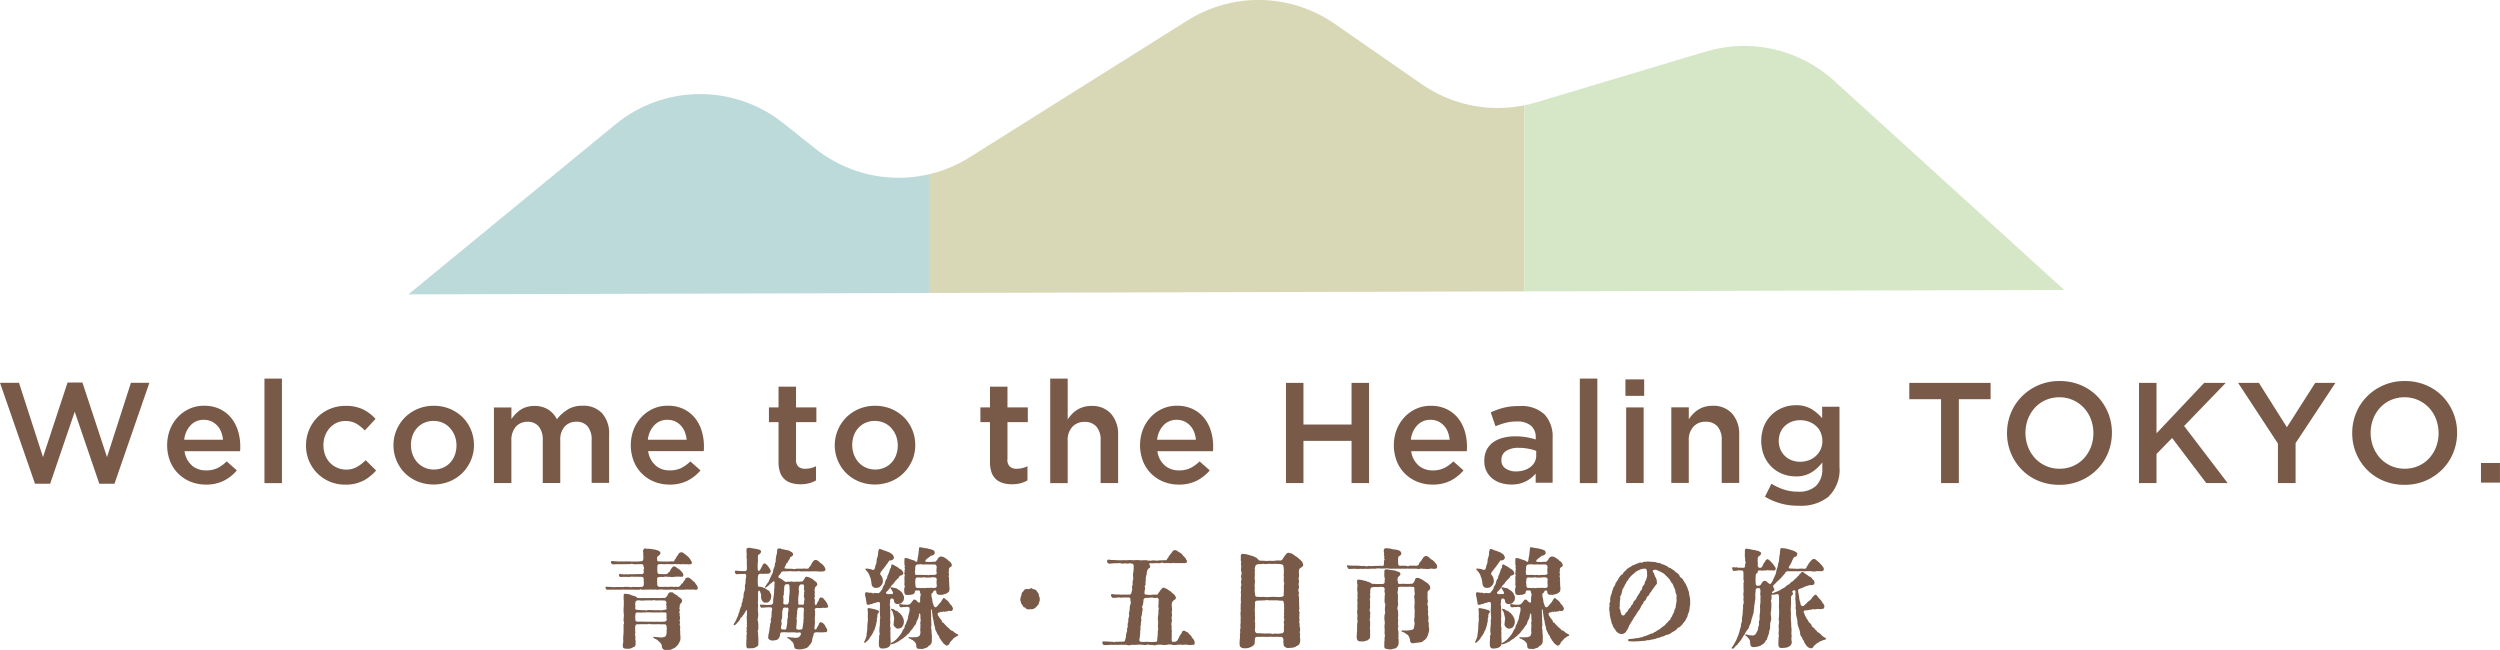 <svg xmlns="http://www.w3.org/2000/svg" xmlns:xlink="http://www.w3.org/1999/xlink" width="250" height="65" viewBox="0 0 250 65"><defs><clipPath id="a"><path d="M56.86,33.438l20.706-17a13.35,13.35,0,0,1,16.776-.132l3.235,2.569a13.339,13.339,0,0,0,15.407.856l21.8-13.694a13.354,13.354,0,0,1,14.7.337l8.717,6.046a13.321,13.321,0,0,0,11.44,1.815L186.6,9.153a13.357,13.357,0,0,1,12.816,2.906l23.027,20.933" transform="translate(-56.86 -4)" fill="none"/></clipPath></defs><g transform="translate(-226 -2915.792)"><path d="M6.756,57.44H8.242L10.7,64.9l2.393-7.429h1.844L11.447,67.563H9.932l-2.459-7.2-2.459,7.2H3.5L0,57.469H1.9L4.3,64.9Z" transform="translate(226 2896.603)" fill="#795a48"/><path d="M25.307,66.612a2.147,2.147,0,0,0,1.435.49,2.527,2.527,0,0,0,1.12-.227,3.586,3.586,0,0,0,.93-.673l1.017.9a4.208,4.208,0,0,1-1.3,1.032,3.893,3.893,0,0,1-1.8.388,4.026,4.026,0,0,1-1.522-.285,3.7,3.7,0,0,1-1.23-.805,3.619,3.619,0,0,1-.82-1.237,4.465,4.465,0,0,1-.029-3.14,3.9,3.9,0,0,1,.769-1.252,3.616,3.616,0,0,1,1.164-.849,3.422,3.422,0,0,1,1.486-.315,3.586,3.586,0,0,1,1.581.329,3.308,3.308,0,0,1,1.134.886,3.879,3.879,0,0,1,.681,1.3,5.252,5.252,0,0,1,.227,1.559v.227c0,.073-.015.161-.022.242H24.575a2.256,2.256,0,0,0,.747,1.427Zm3.118-2.569a3.058,3.058,0,0,0-.183-.783,2.027,2.027,0,0,0-.388-.629,1.971,1.971,0,0,0-.578-.425,1.849,1.849,0,0,0-.769-.161,1.757,1.757,0,0,0-1.325.549,2.453,2.453,0,0,0-.637,1.442h3.879Z" transform="translate(219.877 2895.728)" fill="#795a48"/><path d="M36.13,67.352V56.9h1.749V67.352Z" transform="translate(216.315 2896.75)" fill="#795a48"/><path d="M47.541,68.129a3.724,3.724,0,0,1-1.815.4,3.9,3.9,0,0,1-1.559-.307,3.974,3.974,0,0,1-1.244-.842,3.9,3.9,0,0,1-1.113-2.767,3.967,3.967,0,0,1,1.113-2.789,3.737,3.737,0,0,1,1.252-.856,3.84,3.84,0,0,1,1.566-.315,3.919,3.919,0,0,1,1.786.359,4.245,4.245,0,0,1,1.237.944l-1.076,1.156a4.032,4.032,0,0,0-.849-.681,2.177,2.177,0,0,0-1.113-.263,2.024,2.024,0,0,0-.871.19,2.112,2.112,0,0,0-.688.52,2.511,2.511,0,0,0-.454.769,2.626,2.626,0,0,0-.161.937,2.748,2.748,0,0,0,.161.959,2.317,2.317,0,0,0,.468.776,2.277,2.277,0,0,0,2.715.446,4.176,4.176,0,0,0,.878-.681l1.047,1.032a4.875,4.875,0,0,1-1.274,1.025Z" transform="translate(214.792 2895.726)" fill="#795a48"/><path d="M61.5,66.1a4.094,4.094,0,0,1-.842,1.252,3.879,3.879,0,0,1-1.281.849,4.3,4.3,0,0,1-3.213.007,4.026,4.026,0,0,1-1.274-.842,3.959,3.959,0,0,1-.827-4.3,4.041,4.041,0,0,1,.842-1.259,3.923,3.923,0,0,1,1.274-.849,4,4,0,0,1,1.61-.315,4.126,4.126,0,0,1,1.61.307,4.026,4.026,0,0,1,1.274.842,3.829,3.829,0,0,1,.834,1.252,3.959,3.959,0,0,1,.3,1.53A3.834,3.834,0,0,1,61.5,66.1Zm-1.61-2.445a2.581,2.581,0,0,0-.476-.783,2.149,2.149,0,0,0-.725-.527,2.366,2.366,0,0,0-1.859,0,2.127,2.127,0,0,0-.717.52,2.251,2.251,0,0,0-.454.769,2.8,2.8,0,0,0-.154.937,2.739,2.739,0,0,0,.168.952,2.415,2.415,0,0,0,.476.783,2.205,2.205,0,0,0,1.64.71,2.289,2.289,0,0,0,.944-.19,2.128,2.128,0,0,0,.717-.52,2.251,2.251,0,0,0,.454-.769,2.8,2.8,0,0,0,.154-.937,2.669,2.669,0,0,0-.168-.944Z" transform="translate(211.589 2895.728)" fill="#795a48"/><path d="M75.325,61a2.833,2.833,0,0,1,1.486-.366,2.526,2.526,0,0,1,1.947.754,3.022,3.022,0,0,1,.7,2.137v4.823H77.711V64.071a2.037,2.037,0,0,0-.4-1.369,1.391,1.391,0,0,0-1.127-.468,1.528,1.528,0,0,0-1.164.476,1.962,1.962,0,0,0-.446,1.391v4.26H72.822v-4.3a2.049,2.049,0,0,0-.4-1.354,1.391,1.391,0,0,0-1.127-.468,1.51,1.51,0,0,0-1.171.5,2.037,2.037,0,0,0-.439,1.383v4.245H67.94V60.807h1.749v1.156a4.346,4.346,0,0,1,.4-.49,3.012,3.012,0,0,1,.49-.417,2.164,2.164,0,0,1,.629-.293,2.6,2.6,0,0,1,.783-.11,2.53,2.53,0,0,1,1.383.366,2.462,2.462,0,0,1,.864.973,3.7,3.7,0,0,1,1.083-.973Z" transform="translate(207.453 2895.732)" fill="#795a48"/><path d="M89.227,66.612a2.147,2.147,0,0,0,1.435.49,2.527,2.527,0,0,0,1.12-.227,3.586,3.586,0,0,0,.93-.673l1.017.9a4.208,4.208,0,0,1-1.3,1.032,3.893,3.893,0,0,1-1.8.388,4.026,4.026,0,0,1-1.522-.285,3.7,3.7,0,0,1-1.23-.805,3.62,3.62,0,0,1-.82-1.237,4.465,4.465,0,0,1-.029-3.14A3.9,3.9,0,0,1,87.8,61.8a3.617,3.617,0,0,1,1.164-.849,3.423,3.423,0,0,1,1.486-.315,3.586,3.586,0,0,1,1.581.329,3.308,3.308,0,0,1,1.134.886,3.879,3.879,0,0,1,.681,1.3,5.251,5.251,0,0,1,.227,1.559v.227c0,.073-.015.161-.022.242H88.495a2.256,2.256,0,0,0,.747,1.427Zm3.118-2.569a3.058,3.058,0,0,0-.183-.783,2.027,2.027,0,0,0-.388-.629,1.971,1.971,0,0,0-.578-.425,1.849,1.849,0,0,0-.769-.161,1.757,1.757,0,0,0-1.325.549,2.453,2.453,0,0,0-.637,1.442h3.879Z" transform="translate(202.322 2895.728)" fill="#795a48"/><path d="M108.448,65.278a.94.94,0,0,0,.242.725.983.983,0,0,0,.688.22,2.423,2.423,0,0,0,1.076-.256v1.42a2.949,2.949,0,0,1-.7.285,3.349,3.349,0,0,1-.856.1,3.036,3.036,0,0,1-.878-.117,1.8,1.8,0,0,1-.7-.373,1.664,1.664,0,0,1-.454-.681,3.1,3.1,0,0,1-.161-1.054V61.56h-.959V60.089h.959V58.01h1.749v2.079h2.035V61.56h-2.035v3.718Z" transform="translate(197.148 2896.446)" fill="#795a48"/><path d="M122.554,66.1a4.093,4.093,0,0,1-.842,1.252,3.879,3.879,0,0,1-1.281.849,4.3,4.3,0,0,1-3.213.007,4.025,4.025,0,0,1-1.274-.842,3.959,3.959,0,0,1-.827-4.3,4.041,4.041,0,0,1,.842-1.259,3.923,3.923,0,0,1,1.274-.849,4,4,0,0,1,1.61-.315,4.126,4.126,0,0,1,1.61.307,4.026,4.026,0,0,1,1.274.842,3.829,3.829,0,0,1,.834,1.252,3.959,3.959,0,0,1,.3,1.53,3.834,3.834,0,0,1-.307,1.53Zm-1.61-2.445a2.582,2.582,0,0,0-.476-.783,2.149,2.149,0,0,0-.725-.527,2.366,2.366,0,0,0-1.859,0,2.127,2.127,0,0,0-.717.52,2.251,2.251,0,0,0-.454.769,2.8,2.8,0,0,0-.154.937,2.74,2.74,0,0,0,.168.952,2.416,2.416,0,0,0,.476.783,2.205,2.205,0,0,0,1.64.71,2.289,2.289,0,0,0,.944-.19,2.128,2.128,0,0,0,.717-.52,2.251,2.251,0,0,0,.454-.769,2.8,2.8,0,0,0,.154-.937,2.668,2.668,0,0,0-.168-.944Z" transform="translate(194.665 2895.728)" fill="#795a48"/><path d="M137.528,65.278a.94.94,0,0,0,.242.725.983.983,0,0,0,.688.22,2.423,2.423,0,0,0,1.076-.256v1.42a2.949,2.949,0,0,1-.7.285,3.349,3.349,0,0,1-.856.1,3.035,3.035,0,0,1-.878-.117,1.8,1.8,0,0,1-.7-.373,1.664,1.664,0,0,1-.454-.681,3.13,3.13,0,0,1-.161-1.054V61.56h-.959V60.089h.959V58.01h1.749v2.079h2.035V61.56h-2.035v3.718Z" transform="translate(189.213 2896.446)" fill="#795a48"/><path d="M146.189,67.352H144.44V56.9h1.749v4.077a3.931,3.931,0,0,1,.41-.512,2.636,2.636,0,0,1,.512-.425,2.451,2.451,0,0,1,.644-.293,2.645,2.645,0,0,1,.79-.11,2.512,2.512,0,0,1,1.984.79,3.063,3.063,0,0,1,.7,2.115v4.809h-1.749V63.07a1.993,1.993,0,0,0-.417-1.361,1.5,1.5,0,0,0-1.186-.476,1.594,1.594,0,0,0-1.222.49,1.913,1.913,0,0,0-.468,1.376v4.26Z" transform="translate(186.582 2896.75)" fill="#795a48"/><path d="M159.267,66.612a2.147,2.147,0,0,0,1.435.49,2.527,2.527,0,0,0,1.12-.227,3.587,3.587,0,0,0,.93-.673l1.017.9a4.208,4.208,0,0,1-1.3,1.032,3.893,3.893,0,0,1-1.8.388,4.026,4.026,0,0,1-1.522-.285,3.7,3.7,0,0,1-1.23-.805,3.62,3.62,0,0,1-.82-1.237,4.465,4.465,0,0,1-.029-3.14,3.9,3.9,0,0,1,.769-1.252A3.617,3.617,0,0,1,159,60.954a3.423,3.423,0,0,1,1.486-.315,3.586,3.586,0,0,1,1.581.329,3.308,3.308,0,0,1,1.134.886,3.879,3.879,0,0,1,.681,1.3,5.252,5.252,0,0,1,.227,1.559v.227c0,.073-.015.161-.022.242h-5.555a2.256,2.256,0,0,0,.747,1.427Zm3.118-2.569a3.056,3.056,0,0,0-.183-.783,2.026,2.026,0,0,0-.388-.629,1.972,1.972,0,0,0-.578-.425,1.849,1.849,0,0,0-.769-.161,1.757,1.757,0,0,0-1.325.549,2.453,2.453,0,0,0-.637,1.442h3.879Z" transform="translate(183.207 2895.728)" fill="#795a48"/><path d="M178.619,63.287V67.51H176.87V57.49h1.749v4.165h4.809V57.49h1.749V67.51h-1.749V63.287Z" transform="translate(177.727 2896.59)" fill="#795a48"/><path d="M194.167,66.612a2.147,2.147,0,0,0,1.435.49,2.527,2.527,0,0,0,1.12-.227,3.587,3.587,0,0,0,.93-.673l1.017.9a4.208,4.208,0,0,1-1.3,1.032,3.893,3.893,0,0,1-1.8.388,4.026,4.026,0,0,1-1.522-.285,3.7,3.7,0,0,1-1.23-.805A3.62,3.62,0,0,1,192,66.2a4.465,4.465,0,0,1-.029-3.14,3.9,3.9,0,0,1,.769-1.252,3.617,3.617,0,0,1,1.164-.849,3.422,3.422,0,0,1,1.486-.315,3.586,3.586,0,0,1,1.581.329,3.308,3.308,0,0,1,1.135.886,3.879,3.879,0,0,1,.681,1.3,5.251,5.251,0,0,1,.227,1.559v.227c0,.073-.015.161-.022.242h-5.555a2.256,2.256,0,0,0,.747,1.427Zm3.118-2.569a3.057,3.057,0,0,0-.183-.783,2.026,2.026,0,0,0-.388-.629,1.971,1.971,0,0,0-.578-.425,1.849,1.849,0,0,0-.769-.161,1.757,1.757,0,0,0-1.325.549,2.454,2.454,0,0,0-.637,1.442h3.879Z" transform="translate(173.683 2895.728)" fill="#795a48"/><path d="M209.278,68.361v-.93a3.212,3.212,0,0,1-.988.776,3.091,3.091,0,0,1-1.464.315,3.418,3.418,0,0,1-1.032-.154,2.474,2.474,0,0,1-.849-.446,2.158,2.158,0,0,1-.805-1.742v-.029a2.377,2.377,0,0,1,.227-1.076,2.139,2.139,0,0,1,.637-.761,2.919,2.919,0,0,1,.973-.454,4.62,4.62,0,0,1,1.222-.154,6.675,6.675,0,0,1,1.164.088,7.076,7.076,0,0,1,.922.227v-.183a1.493,1.493,0,0,0-.483-1.2,2.055,2.055,0,0,0-1.383-.417,4.451,4.451,0,0,0-1.142.132,7.246,7.246,0,0,0-1.017.344l-.476-1.391a8.193,8.193,0,0,1,1.288-.461,6.25,6.25,0,0,1,1.588-.168,3.354,3.354,0,0,1,2.5.834,3.246,3.246,0,0,1,.812,2.357v4.479h-1.72Zm.044-3.206a3.887,3.887,0,0,0-.783-.212,4.945,4.945,0,0,0-.952-.088,2.216,2.216,0,0,0-1.274.315,1.031,1.031,0,0,0-.461.9V66.1a.924.924,0,0,0,.425.827,1.809,1.809,0,0,0,1.039.285,2.562,2.562,0,0,0,.8-.117,2.007,2.007,0,0,0,.637-.322,1.527,1.527,0,0,0,.425-.5,1.38,1.38,0,0,0,.154-.651v-.476Z" transform="translate(170.29 2895.721)" fill="#795a48"/><path d="M217.25,67.352V56.9H219V67.352Z" transform="translate(166.734 2896.75)" fill="#795a48"/><path d="M223.52,58.657V57.01h1.874v1.647Zm.073,8.717V59.813h1.749v7.561Z" transform="translate(165.023 2896.721)" fill="#795a48"/><path d="M231.609,68.353H229.86V60.792h1.749v1.186a3.931,3.931,0,0,1,.41-.512,2.635,2.635,0,0,1,.512-.425,2.451,2.451,0,0,1,.644-.293,2.645,2.645,0,0,1,.79-.11,2.512,2.512,0,0,1,1.984.791,3.063,3.063,0,0,1,.7,2.115v4.809H234.9V64.071a1.993,1.993,0,0,0-.417-1.361,1.5,1.5,0,0,0-1.186-.476,1.594,1.594,0,0,0-1.222.49,1.913,1.913,0,0,0-.468,1.376v4.26Z" transform="translate(163.271 2895.732)" fill="#795a48"/><path d="M249,69.729a4.392,4.392,0,0,1-3.008.93,6.311,6.311,0,0,1-3.382-.9l.644-1.3a5.61,5.61,0,0,0,1.259.586,4.5,4.5,0,0,0,1.435.212,2.474,2.474,0,0,0,1.779-.593,2.307,2.307,0,0,0,.615-1.742v-.593a3.908,3.908,0,0,1-1.105,1.01,2.866,2.866,0,0,1-1.559.388,3.651,3.651,0,0,1-1.288-.234,3.331,3.331,0,0,1-1.1-.7,3.39,3.39,0,0,1-.769-1.12,4.086,4.086,0,0,1,0-3,3.391,3.391,0,0,1,.769-1.12,3.308,3.308,0,0,1,1.105-.7,3.52,3.52,0,0,1,1.281-.242,2.976,2.976,0,0,1,1.581.381,4.47,4.47,0,0,1,1.069.915V60.763h1.735v6.009A3.7,3.7,0,0,1,249,69.707Zm-.82-6.4a1.834,1.834,0,0,0-.483-.659,2.218,2.218,0,0,0-.71-.417,2.556,2.556,0,0,0-.849-.146,2.451,2.451,0,0,0-.842.146,2.159,2.159,0,0,0-.681.417,1.818,1.818,0,0,0-.461.651,2.262,2.262,0,0,0,0,1.713,2.016,2.016,0,0,0,.461.659,1.981,1.981,0,0,0,.681.425,2.277,2.277,0,0,0,.834.146,2.555,2.555,0,0,0,.849-.146,2.093,2.093,0,0,0,1.193-1.076,1.976,1.976,0,0,0,.176-.849,2.094,2.094,0,0,0-.176-.864Z" transform="translate(159.888 2895.704)" fill="#795a48"/><path d="M267.555,67.51h-1.779V59.122H262.6V57.49h8.132v1.632h-3.177Z" transform="translate(154.329 2896.59)" fill="#795a48"/><path d="M286.521,64.42a5.051,5.051,0,0,1-1.091,1.654,5.222,5.222,0,0,1-3.777,1.544,5.432,5.432,0,0,1-2.123-.41,4.994,4.994,0,0,1-1.647-1.113,5.2,5.2,0,0,1-1.464-3.652,5.262,5.262,0,0,1,.388-2.005,5.05,5.05,0,0,1,1.091-1.654,5.223,5.223,0,0,1,3.784-1.544,5.343,5.343,0,0,1,2.115.41,5.071,5.071,0,0,1,1.647,1.113,5.2,5.2,0,0,1,1.464,3.652,5.261,5.261,0,0,1-.388,2.006Zm-1.713-3.36a3.527,3.527,0,0,0-.7-1.134,3.329,3.329,0,0,0-1.083-.776,3.284,3.284,0,0,0-1.376-.285,3.367,3.367,0,0,0-1.369.278,3.2,3.2,0,0,0-1.069.761,3.559,3.559,0,0,0-.7,1.134,3.969,3.969,0,0,0,0,2.767,3.641,3.641,0,0,0,.7,1.142,3.328,3.328,0,0,0,1.083.776,3.284,3.284,0,0,0,1.376.285,3.367,3.367,0,0,0,1.369-.278,3.2,3.2,0,0,0,1.069-.761,3.559,3.559,0,0,0,.7-1.134,3.969,3.969,0,0,0,0-2.767Z" transform="translate(150.284 2896.656)" fill="#795a48"/><path d="M303.306,67.51h-2.13L297.758,63,296.2,64.6V67.51H294.45V57.49H296.2v5.043l4.765-5.043h2.159L298.959,61.8l4.355,5.709Z" transform="translate(145.451 2896.59)" fill="#795a48"/><path d="M313.75,67.51h-1.779V63.558L307.99,57.49h2.079l2.8,4.436L315.7,57.49h2.02l-3.982,6.024v4Z" transform="translate(141.821 2896.59)" fill="#795a48"/><path d="M333.681,64.42a5.051,5.051,0,0,1-1.091,1.654,5.222,5.222,0,0,1-3.777,1.544,5.433,5.433,0,0,1-2.123-.41,5,5,0,0,1-1.647-1.113,5.2,5.2,0,0,1-1.464-3.652,5.263,5.263,0,0,1,.388-2.005,5.051,5.051,0,0,1,1.091-1.654,5.223,5.223,0,0,1,3.784-1.544,5.343,5.343,0,0,1,2.115.41,5.071,5.071,0,0,1,1.647,1.113,5.2,5.2,0,0,1,1.464,3.652,5.262,5.262,0,0,1-.388,2.006Zm-1.713-3.36a3.526,3.526,0,0,0-.7-1.135,3.329,3.329,0,0,0-1.083-.776,3.284,3.284,0,0,0-1.376-.285,3.367,3.367,0,0,0-1.369.278,3.2,3.2,0,0,0-1.069.761,3.558,3.558,0,0,0-.7,1.134,3.969,3.969,0,0,0,0,2.767,3.642,3.642,0,0,0,.7,1.142,3.328,3.328,0,0,0,1.083.776,3.284,3.284,0,0,0,1.376.285,3.367,3.367,0,0,0,1.369-.278,3.2,3.2,0,0,0,1.069-.761,3.558,3.558,0,0,0,.7-1.134,3.969,3.969,0,0,0,0-2.767Z" transform="translate(137.642 2896.656)" fill="#795a48"/><path d="M341.17,70.462V68.5h1.9v1.962Z" transform="translate(132.927 2893.591)" fill="#795a48"/><g transform="translate(266.836 2915.792)" clip-path="url(#a)"><g transform="translate(-7.466 -2.928)"><rect width="59.528" height="36.414" fill="#bddada"/><rect width="59.528" height="36.414" transform="translate(59.528)" fill="#d8d8b6"/><rect width="59.528" height="36.414" transform="translate(119.056)" fill="#d6e7c7"/></g></g><path d="M83.287,84.577a.259.259,0,0,1-.007-.051c0-.1.161-.088.2-.066.11.022.19-.015.249.007.029.051.1-.022.2.007.146.044.19-.007.3.015.161-.015.3-.015.49-.015a1.776,1.776,0,0,0,.4,0,1.416,1.416,0,0,1,.4,0c.19-.051.256.081.4,0,.11,0,.278-.007.4,0a4.477,4.477,0,0,0,.542-.007c.176-.007.227-.066.249-.242.022-.227-.022-.315-.007-.505-.007-.183-.059-.242-.227-.263-.161.007-.542-.015-.725,0-.22,0-.278-.051-.373.007-.2.015-.315,0-.505,0s-.307,0-.49.015c-.1,0-.168-.146-.146-.227.029-.132.139-.088.2-.066.037.088.1-.029.19.007a.314.314,0,0,0,.11.037c.051,0,.066-.037.146-.037a1.349,1.349,0,0,0,.454,0,3.232,3.232,0,0,0,.461,0c.249,0,.425-.022.681,0,.161-.007.227-.066.234-.249a.7.7,0,0,1-.022-.22c.11-.154.007-.22-.007-.285,0-.161-.037-.227-.168-.242-.227-.015-.615.022-.783,0-.19.007-.2-.1-.344,0-.22-.015-.49,0-.651,0h-.49c-.146-.015-.264.007-.329,0a1.309,1.309,0,0,1-.3.007c-.059.022-.11-.022-.161-.11-.088-.154,0-.212.081-.212.117-.022.146.044.2.015.2.007.263.022.388.022.176.029.315-.015.586.007a6.587,6.587,0,0,1,.659,0,3.761,3.761,0,0,0,.5,0,2.584,2.584,0,0,0,.527-.022c.2,0,.278-.1.256-.263.051-.22-.022-.278.007-.6a.319.319,0,0,1,.168-.432h.022c.066,0,.168.1.22.037a3.18,3.18,0,0,1,.49.051,2.2,2.2,0,0,1,.622.154c.11.066.2.124.19.242s-.11.2-.22.285c-.139.073-.11.2-.11.322,0,.161.051.227.2.22s.4.022.622.007c.132.007.271,0,.417,0a1.592,1.592,0,0,1,.417,0c.059-.044.066-.124.132-.22.11-.066.1-.227.2-.307.146-.183.161-.322.337-.381.059-.022.293-.022.359.11a2.025,2.025,0,0,1,.359.278,1.383,1.383,0,0,1,.271.307c.088.176.168.227.161.351a.146.146,0,0,1-.2.132c-.19.051-.337-.022-.4,0-.161.044-.227-.037-.4,0-.139.044-.263-.037-.417,0-.176.022-.307-.059-.4,0-.161,0-.22.007-.417,0a1.464,1.464,0,0,0-.4,0c-.19.022-.417-.037-.615,0-.168-.015-.2.117-.2.249a2.907,2.907,0,0,0,.007.512c0,.154.066.22.249.227.263-.007.49.022.644,0A.37.37,0,0,0,89.6,83c.161-.044.088-.146.249-.329.059-.132.227-.3.3-.249a.412.412,0,0,1,.234.1c.066.088.161.088.315.227a1.934,1.934,0,0,1,.263.285.311.311,0,0,1,.1.249c.007.176-.088.176-.234.168a3.987,3.987,0,0,0-.593,0,1.654,1.654,0,0,1-.6,0c-.1.044-.227-.044-.446,0-.22.066-.256-.015-.446.022-.19,0-.3.044-.3.227.051.132-.037.154,0,.278s-.022.183.022.307c.059.168.117.154.256.183a3.953,3.953,0,0,1,.417,0c.146-.044.22.015.417,0a2.075,2.075,0,0,1,.564,0,3.187,3.187,0,0,1,.461,0c.1-.022.117-.11.22-.161a.536.536,0,0,1,.146-.2c.088,0,.11-.022.088-.11.066-.1.132-.132.2-.242.022-.146.117-.2.285-.227a.381.381,0,0,1,.263.132c.168.088.2.2.329.278.11.051.139.176.278.344a.439.439,0,0,1,.117.293c0,.22-.22.19-.278.168a2.961,2.961,0,0,0-.512,0,2.534,2.534,0,0,0-.527,0,3.981,3.981,0,0,1-.512,0c-.234-.044-.344.066-.527,0a3.163,3.163,0,0,0-.527,0c-.161.007-.285.007-.52,0a1.783,1.783,0,0,0-.527,0c-.168.029-.307-.044-.527,0a3.163,3.163,0,0,0-.527,0c-.2-.022-.307.022-.527,0-.2.029-.19-.11-.3,0-.139.022-.534,0-.754,0s-.307-.007-.527,0-.337-.029-.512,0c-.234-.007-.285.007-.527,0-.161,0-.344-.007-.446,0-.146,0-.249,0-.454.007-.117.015-.161-.1-.19-.176Zm6,6.2a.356.356,0,0,1-.366-.344.61.61,0,0,0-.139-.359c-.132-.11-.161-.168-.285-.263a.951.951,0,0,0-.3-.176c-.081-.029-.146-.073-.132-.146.022-.051.066-.029.161-.022.176.022.337.022.446.044a.962.962,0,0,0,.446-.029c.139,0,.176-.11.249-.22a2.169,2.169,0,0,0,.022-.512c.081-.11-.007-.154.007-.285-.007-.176-.081-.249-.234-.263-.227.022-.542-.015-.739,0h-.593c-.117,0-.124-.044-.176-.044a.161.161,0,0,0-.088.044c-.2-.015-.7,0-.981,0-.3.007-.3.044-.315.22a.293.293,0,0,0,0,.271c-.059.168.007.278,0,.4-.11.176.029.176-.007.285s.066.154.007.161a1,1,0,0,0,.029.373c-.022.285.022.344-.059.461s-.132.088-.4.234a1.105,1.105,0,0,1-.425.044c-.344-.007-.417-.066-.4-.381,0-.227.066-.2.037-.329-.022-.073.037-.146,0-.227-.059-.124.051-.088-.007-.242l.022-.161c.029-.22.022-.7.022-.966-.022-.242.11-.2.007-.439-.029-.366.059-.52.007-.769a3.867,3.867,0,0,1,.007-.769v-.549a1.74,1.74,0,0,1-.007-.446c-.037-.154.059-.256.19-.212a2.173,2.173,0,0,1,.454.073l.2.088c.22.073.4.073.505.249a6.148,6.148,0,0,0,.725.007c.146.015.527,0,.71,0,.264,0,.505.015.725,0,.256.022.359-.029.542,0,.161-.007.278-.183.337-.3.051-.066.088-.293.337-.271.066.007.19-.015.264.088.117.124.19.124.373.227.066.146.278.2.337.285s.161.1.132.307c-.022.124-.132.176-.2.307-.066.11,0,.22-.051.3a.256.256,0,0,0,.029.227c.007.2-.11.2-.022.366.081.139-.051.132.022.285.059.11-.007.146.022.278-.1.183,0,.227,0,.359-.029.168-.066.212,0,.322.059.132-.029.168.022.249-.007.124-.059.2.007.285a1.518,1.518,0,0,0,.007.446c.022.4-.007.5-.066.593-.11.2-.139.322-.256.4a.872.872,0,0,1-.476.329.572.572,0,0,1-.359.11c-.059,0-.117-.007-.2-.007a.659.659,0,0,1-.117.022Zm-2.042-2.833c.285.007.425.007.586,0a4.007,4.007,0,0,0,.593,0,5.18,5.18,0,0,0,.681,0c.176,0,.3-.073.3-.227-.051-.081,0-.344-.029-.564.022-.124-.051-.132-.2-.124-.139-.022-.505-.007-.739-.007s-.417.007-.593,0a3.069,3.069,0,0,0-.586,0c-.315-.007-.615.029-.725,0-.2.007-.256.022-.256.227a1.58,1.58,0,0,0,0,.527c.007.168.11.154.307.168.234-.015.461,0,.673,0Zm.344-1.164c.2,0,.593.022.827.015.2-.015.512.051.651-.022.227-.022.329-.029.329-.168-.059-.11.007-.11-.022-.293-.1-.168.051-.154-.007-.263a.22.22,0,0,0-.271-.22c-.19-.022-.6,0-.849-.007a.293.293,0,0,0-.1-.044,1.362,1.362,0,0,1-.227.044,7.088,7.088,0,0,0-.79.007,1.988,1.988,0,0,1-.571-.029c-.2.029-.307.124-.285.263-.059.132.007.285-.007.425-.059.22.037.263.2.278.227.007.49.044.769.029.19.1.146-.022.344-.015Z" transform="translate(203.269 2890.015)" fill="#795a48"/><path d="M103.544,84.878c-.11-.132-.22-.022-.2.22,0,.161-.007.5,0,.637a1.88,1.88,0,0,0,.007.578,2.5,2.5,0,0,0,0,.739,1.791,1.791,0,0,1-.029.556c-.081.154.037.249.037.5a3.178,3.178,0,0,1,.007.527c-.007.176-.117.249-.022.373,0,.293.037.6.029.864s.037.476-.161.542a.86.86,0,0,1-.651.161c-.249.073-.432-.022-.388-.307-.022-.1.007-.168-.007-.3a.459.459,0,0,0,0-.183.359.359,0,0,1,.029-.132c.022-.139-.051-.154.007-.293-.066-.066.066-.278.007-.344-.059-.132.007-.183.007-.278a.512.512,0,0,1,0-.3c.029-.044.029-.051.029-.073a.5.5,0,0,0-.022-.11c-.037-.088.029-.066,0-.22V87.71a.917.917,0,0,1-.007-.315,4.537,4.537,0,0,0,.022-.52c0-.124-.066-.124-.139-.022-.007.1-.1.176-.2.373-.088.029-.11.168-.2.263-.139.022-.11.132-.176.242-.132.168-.2.242-.359.417a.659.659,0,0,1-.139.11c-.051.037-.066.044-.11,0-.007-.007-.022-.022-.022-.029s.022-.044.037-.088a.732.732,0,0,1,.11-.168c.022-.051.059-.11.139-.278a2.354,2.354,0,0,1,.168-.381c.037-.066,0-.176.117-.322a.81.81,0,0,1,.1-.351c-.007-.176.161-.249.132-.425s.11-.2.1-.425c-.029-.11.11-.22.088-.439a1.475,1.475,0,0,1,.081-.439.943.943,0,0,0,.066-.439c-.037-.2.066-.329.059-.439a2.372,2.372,0,0,1,.066-.622c.007-.146-.029-.263-.117-.263-.117-.022-.22.022-.329,0-.132,0-.278.015-.5.022-.11.022-.124-.073-.161-.139-.051-.088-.037-.212.066-.212.146,0,.22.022.388.037.088,0,.344,0,.556.007.124-.044.176-.1.168-.278.007-.242-.029-.622,0-.849a1.581,1.581,0,0,1-.022-.512c0-.19-.081-.571.051-.651a.361.361,0,0,1,.168-.044c.088,0,.2.037.344.051.117.015.388.066.5.088.051,0,.4.088.373.249-.007.168-.227.3-.307.351a5.347,5.347,0,0,0,0,.593,3.548,3.548,0,0,0-.022.776c0,.176,0,.183.132.2.081-.029.11-.124.176-.22.051-.132.11-.2.146-.285,0-.1.176-.285.234-.227.11.007.256.139.388.337.11.176.249.351.227.483a.353.353,0,0,1-.263.2c-.256,0-.571.022-.769,0-.19.022-.234.132-.256.307a5.012,5.012,0,0,0,0,.812c-.007.066.029.183.088.183a.124.124,0,0,0,.051-.007.964.964,0,0,1,.4.1,1.427,1.427,0,0,1,.315.146c.124.139.293.132.337.285.022.088.19.307.139.461-.022.146-.037.351-.161.425a.351.351,0,0,1-.4.168c-.146.051-.227-.066-.3-.124a.693.693,0,0,1-.146-.556c.022-.168-.1-.3-.117-.476Zm5.5,1.866a4.386,4.386,0,0,0,.007.468,3.124,3.124,0,0,0-.029.593,2.269,2.269,0,0,1-.037.651c-.007.1-.007.227.081.242s.139-.1.176-.2c.059-.124.139-.154.176-.322.029-.1.088-.212.249-.19a.7.7,0,0,1,.373.322c.088.242.227.329.22.483-.007.19-.124.2-.256.176a1.7,1.7,0,0,1-.432.022c-.19.015-.278-.022-.461,0a.243.243,0,0,0-.22.227c-.029.19-.132.366-.132.505a.805.805,0,0,1-.234.505c-.1.117-.256.351-.425.351a1.65,1.65,0,0,1-.673.117,1.109,1.109,0,0,1-.3-.051c-.146-.007-.19-.278-.2-.381a.665.665,0,0,0-.176-.344c-.124-.073-.139-.176-.278-.242a.41.41,0,0,0-.11-.073c-.059-.037-.117-.066-.088-.124s.11-.015.176,0c.11.022.132.007.2.022.161.022.227.007.329.029.117.051.161-.022.256-.007.2-.015.263-.132.359-.249.059-.168.051-.256-.11-.285a.981.981,0,0,1-.483,0c-.139-.007-.7.015-.812,0a2.225,2.225,0,0,0-.446,0,.187.187,0,0,0-.2.2.68.68,0,0,1-.1.344.439.439,0,0,1-.3.227,2.3,2.3,0,0,1-.373.051c-.146.007-.446-.124-.417-.322.022-.066,0-.132.029-.2-.037-.176.088-.154.029-.2-.007-.1.051-.066.037-.161-.007-.124.051-.132.037-.242a1.84,1.84,0,0,1,.037-.285.428.428,0,0,0,.022-.176.439.439,0,0,1,.037-.168c.11-.11-.022-.3.059-.476.088-.124,0-.183.059-.381a1.061,1.061,0,0,1,.029-.4c.037-.176.037-.307-.146-.307a2.447,2.447,0,0,0-.4,0c-.168.022-.271.015-.454.037-.11.007-.146-.073-.168-.146a.19.19,0,0,1-.007-.154c.007-.022.037-.022.066-.015.2.015.454.022.556.037.11-.015.227.007.417-.022.146.007.227-.088.263-.227a2.307,2.307,0,0,1,.029-.52,3.693,3.693,0,0,0,.066-.812c.059-.2,0-.373.051-.637,0-.161-.081-.2-.227-.066-.146.161-.22.132-.271.227a2.094,2.094,0,0,1-.337.285c-.051.037-.081.044-.117.015s-.007-.066.007-.1a1.9,1.9,0,0,0,.146-.2c.051-.132.139-.124.22-.322a5.33,5.33,0,0,1,.22-.5c.081-.2.146-.264.19-.4a1.4,1.4,0,0,1,.132-.5c.1-.2.007-.242.1-.446.088-.161.007-.278.066-.446a1.669,1.669,0,0,1,.081-.425c.066-.22-.007-.351.081-.49.037-.1.146-.037.2-.066.088-.051.176.088.359.088.088,0,.256.073.4.088.2,0,.256.1.417.168a.3.3,0,0,1,.176.227c.029.139-.146.242-.293.3a.5.5,0,0,1-.139.307c-.11.132-.088.2-.161.285-.146.044-.117.249-.2.329-.1.154-.088.22.059.22a3.515,3.515,0,0,0,.476.015c.19,0,.4.073.556,0,.176,0,.425-.015.622,0a1.232,1.232,0,0,1,.4,0c.11-.015.2.029.271-.1,0-.1.176-.146.168-.234.081-.117.088-.22.2-.329a.366.366,0,0,1,.3-.22.659.659,0,0,1,.263.11c.11.066.176.22.315.249.1.124.249.2.264.307a.449.449,0,0,1,.132.3c0,.11-.059.146-.263.2-.227-.029-.234.044-.454-.022-.2.022-.417-.029-.512,0-.19-.007-.329.022-.527,0-.234-.007-.315.022-.512,0-.117.066-.344-.066-.527,0h-.527c-.168-.044-.71.029-.82,0a.339.339,0,0,0-.315.146c-.022.11-.088.154-.19.263-.088.132-.059.242.037.263a.867.867,0,0,1,.366.22c.176.1.2.168.307.176a.793.793,0,0,1,.366-.022c.168-.066.22,0,.432,0,.19.007.307-.044.425,0,.132-.022.315-.015.432-.037a3.549,3.549,0,0,0,.2-.293c.051-.059.029-.154.19-.176a.8.8,0,0,1,.307.088,1.122,1.122,0,0,1,.337.183c.059.037.176.146.293.234a.333.333,0,0,1,.132.22c.022.146-.081.2-.176.3a.336.336,0,0,0-.066.2c0,.066-.037.022-.022.154.059.132-.007.168.029.307.007.066-.081.073,0,.168.051.051-.051.132,0,.183-.066.059-.066.11,0,.242a1.706,1.706,0,0,1-.007.285c.007.132.022.249.11.278.059-.007.081-.117.124-.2s.081-.132.176-.3c.029-.139.081-.315.285-.249.1-.044.278.22.388.351a1.406,1.406,0,0,1,.249.505.235.235,0,0,1,.007.059c0,.051-.066.088-.176.088a.225.225,0,0,0-.11.029,1.019,1.019,0,0,0-.4,0,1.779,1.779,0,0,1-.4,0,.224.224,0,0,0-.271.234Zm-2.8-.212a1.03,1.03,0,0,1-.2-.022c-.132-.007-.2.037-.227.19a1.152,1.152,0,0,0-.051.505c-.051.2.022.307-.037.4a.624.624,0,0,0-.037.417c.037.2-.051.285-.051.417-.007.176.007.227.117.263a.616.616,0,0,1,.278.022c.132-.037.146-.154.168-.322.029-.2.059-.351.066-.483-.037-.212.081-.425.059-.549a1.51,1.51,0,0,1,.051-.549c.022-.227-.022-.322-.132-.3Zm.249-2.042c0-.19-.037-.307-.168-.322-.088.022-.234-.007-.3.088a.934.934,0,0,0-.066.49.924.924,0,0,0-.029.4c-.037.234-.132.278-.051.373.007.132,0,.249-.007.439-.022.146.007.227.117.227.124.066.19.007.263,0,.081.022.146-.088.19-.373a4.423,4.423,0,0,1,.051-.769c.029-.176-.022-.388,0-.571Zm1.274,2.02a.908.908,0,0,0-.337.015c-.088,0-.117.029-.146.176-.007.124-.066.2-.029.329,0,.176-.059.227-.037.351.029.146-.1.146-.007.285a4.223,4.223,0,0,1-.037.7c-.022.249,0,.337.1.329a.42.42,0,0,0,.3.007.182.182,0,0,0,.227-.154c.007-.154.029-.22.051-.461.059-.22.007-.322.051-.461a6.137,6.137,0,0,1,.029-.9c.007-.124-.059-.22-.146-.212Zm.176-1.017c-.059-.146.022-.278.007-.366-.059-.132.088-.227,0-.373-.066-.11.007-.227-.007-.315.007-.176-.022-.242-.176-.242-.161-.022-.2,0-.307.146a.84.84,0,0,0-.029.483,4.21,4.21,0,0,1-.037.476,2.553,2.553,0,0,0-.029.622c-.029.263.037.307.124.307.146-.015.249-.029.315.022a.227.227,0,0,0,.139-.249c-.007-.242.088-.3,0-.505Z" transform="translate(198.464 2890.037)" fill="#795a48"/><path d="M118.85,89.963a.965.965,0,0,1,.088-.2,1.427,1.427,0,0,0,.117-.322c.066-.124.022-.183.059-.359.022-.1.037-.3.059-.505a4.77,4.77,0,0,1,.051-.754c.029-.183-.022-.307,0-.622a1.811,1.811,0,0,0-.007-.359c-.029-.154-.051-.344.161-.285.139.022.307.059.505.1.227.081.476.124.446.249.022.1-.117.19-.132.242-.037.168,0,.307-.051.4-.059.11.029.285-.059.425a2.2,2.2,0,0,1-.088.4c-.022.066-.059.2-.124.373,0,.051-.1.1-.11.227a2.664,2.664,0,0,1-.315.483,1.237,1.237,0,0,1-.307.4c-.161.139-.2.183-.256.161a.04.04,0,0,1-.029-.044Zm1.486.351a4.22,4.22,0,0,1,.022-.739,1.06,1.06,0,0,1,.007-.307.258.258,0,0,0,.022-.278,2.566,2.566,0,0,1,.029-.659c.029-.263-.007-.425.022-.651.059-.2-.007-.3.007-.461a4.592,4.592,0,0,1-.022-.564c.022-.154.007-.373.022-.534-.022-.176-.117-.2-.22-.176-.124.044-.263.073-.483.132-.051.088-.161.044-.234.073-.1.015-.117.088-.234.066a.155.155,0,0,1-.176-.2,4.656,4.656,0,0,1-.088-.527.823.823,0,0,1-.059-.329c-.022-.22.139-.22.256-.176a1.484,1.484,0,0,0,.359.029c.161.029.2.124.3.022a2.409,2.409,0,0,1,.329.022c.19,0,.256-.088.366-.285.088-.051.132-.132.168-.351.081-.132.2-.22.2-.4a2.581,2.581,0,0,1,.139-.373c.132-.088.051-.183.146-.373a1.471,1.471,0,0,0,.146-.373c.1-.168.037-.234.11-.307.132-.073.029-.117.11-.337.051-.146.168-.051.329.044a3.256,3.256,0,0,1,.388.227c.051.1.278.132.337.263a.424.424,0,0,1,.139.278c.022.154-.278.227-.373.263-.081.2-.146.227-.3.381a2.025,2.025,0,0,0-.3.373c-.066.073-.278.264-.307.373-.1.088-.117.22-.22.263-.051.1-.117.132-.2.22-.066.11-.007.183.132.2.088.059.132-.022.2,0,.088.044.11-.051.227.022.051,0,.139-.073.1-.22-.066-.1-.146-.256-.19-.322-.029-.044-.081-.1-.051-.132s.1-.022.146-.015c.088.022.2.051.329.073.19.015.234.132.417.22a1.015,1.015,0,0,1,.329.337c.051.154.139.234.132.417-.029.22-.037.329-.19.439-.051.132-.315.2-.534.176a.309.309,0,0,1-.271-.307c-.029-.183-.081-.227-.263-.249-.132.059-.117.168-.146.249.051.22-.088.344.007.476a1.649,1.649,0,0,1,.007.322,1.52,1.52,0,0,1,0,.446c.051.3-.029.534.022.842-.007.256-.059.388.007.542.037.242-.037.373.007.534a4.579,4.579,0,0,0,0,.549c.022.168,0,.307.022.505a.477.477,0,0,1-.285.439,1.1,1.1,0,0,1-.505.1.417.417,0,0,1-.1.007.293.293,0,0,1-.278-.315Zm-.7-6.046c-.081-.22-.037-.322-.11-.564.022-.1-.117-.285-.132-.425a1.562,1.562,0,0,0-.249-.4c-.117-.154-.2-.19-.168-.242.051-.073.168-.029.315-.022a1.439,1.439,0,0,1,.4.11c.124.029.2-.022.263-.249-.022-.146.139-.329.146-.6a1.042,1.042,0,0,1,.1-.461,2.8,2.8,0,0,0,.059-.381c-.037-.124.051-.2.066-.344.007-.1.249-.029.373.037s.337.1.49.183a1.068,1.068,0,0,1,.446.249c.11.044.161.212.2.307,0,.307-.344.329-.446.315-.037.051-.176.242-.234.344-.081.073-.139.2-.249.329-.124.154-.2.263-.329.417-.168.176-.11.359-.051.381a.916.916,0,0,1,.2.556.636.636,0,0,1-.19.505.551.551,0,0,1-.454.212c-.307.029-.344-.124-.476-.249Zm2.335,4.2a.4.4,0,0,1-.176-.359c.059-.168.007-.2.037-.3a.784.784,0,0,0,0-.373c-.022-.11-.059-.2-.081-.373a.938.938,0,0,0-.117-.249c-.059-.088-.117-.154-.081-.183s.1-.015.227.029c.161.051.146.161.337.161.117.059.139.132.256.2s.117.146.234.249a2.729,2.729,0,0,1,.161.3.885.885,0,0,1,.059.351.7.7,0,0,1-.139.446c-.059.124-.146.176-.366.227a.352.352,0,0,1-.359-.132Zm2.511,2.159H124.4c-.285,0-.307-.11-.329-.263a.792.792,0,0,0-.066-.322,1.335,1.335,0,0,0-.329-.307c-.066,0-.117-.073-.19-.11s-.2-.029-.2-.11.088-.066.249-.044c.081.015.337-.022.505-.007.1-.022.285-.051.359-.168a.641.641,0,0,0,.059-.505c.022-.227.022-.483.029-.6-.066-.154.059-.373.007-.549-.022-.066,0-.3-.022-.425s-.081-.22-.139,0a1.1,1.1,0,0,1-.2.593c-.051.088-.066.359-.2.446-.066.1-.168.227-.249.373a2.029,2.029,0,0,0-.278.337c-.037.11-.263.212-.315.322-.146.124-.285.22-.359.3a2.024,2.024,0,0,0-.417.285c-.11.044-.285.154-.417.2s-.315.132-.359.066c-.059-.11.11-.146.176-.183a3.264,3.264,0,0,0,.388-.307c.124-.161.22-.242.293-.337a2.191,2.191,0,0,0,.315-.52c.081-.2.19-.183.19-.373.007-.161.19-.315.19-.49a1.141,1.141,0,0,0,.161-.52c.051-.227.117-.425.146-.637.007-.212.007-.3-.081-.322-.139,0-.22-.088-.278,0a1.433,1.433,0,0,0-.446.022c-.117.007-.2-.051-.234-.22-.029-.146.168-.1.315-.066a3.344,3.344,0,0,0,.359.022.785.785,0,0,0,.373-.044.935.935,0,0,0,.249-.278c.1-.066.1-.212.2-.176.1-.051.176.051.264.117.176.22.329.22.337.059a3.318,3.318,0,0,1,.022-.542c.066-.1.029-.2-.022-.315-.022-.146-.022-.234-.146-.256-.081,0-.139.044-.22,0-.1.015-.161.044-.176.22-.088.19-.22.176-.359.22l-.344.029c-.132,0-.337-.022-.337-.278a1.47,1.47,0,0,1,0-.439c.132-.154-.022-.176.007-.439a1.443,1.443,0,0,0,.007-.315,2.25,2.25,0,0,1,.007-.307c-.059-.051.081-.139,0-.285-.051-.029-.007-.132,0-.227.051-.1-.037-.168,0-.2.1-.11,0-.124.007-.263.007-.073.051-.242-.007-.264-.059-.11.007-.146,0-.2a.4.4,0,0,1,0-.263c-.029-.1-.007-.249.11-.22a1.143,1.143,0,0,1,.329.073l.373.132c.234.044.271.154.359.176.1,0,.11-.132.132-.242,0-.183.081-.337.088-.571.007-.2.059-.351.051-.512-.007-.1.037-.132.124-.132a2.19,2.19,0,0,1,.359.066c.2.044.337.015.454.088a1.154,1.154,0,0,1,.388.1c.146.051.227.088.256.285.029.176-.22.307-.4.307-.1.132-.307.22-.359.3-.176.1-.256.3-.11.307s.373.022.476.015a2.4,2.4,0,0,1,.446-.015c.059-.1.2-.139.249-.329.11-.124.2-.2.315-.2a.586.586,0,0,1,.4.146,1.109,1.109,0,0,1,.359.278.672.672,0,0,1,.329.4c.022.124-.059.2-.168.242a.281.281,0,0,0-.117.285c.007.146-.066.2-.007.366a.192.192,0,0,1-.007.176c-.022.029-.029.088.007.2.066.2-.037.263.029.41a4.028,4.028,0,0,0,.029.6c.007.161,0,.417-.117.461a.732.732,0,0,1-.388.2c-.2.066-.337.1-.432.051a.288.288,0,0,1-.373-.2c-.007-.1-.007-.2-.081-.212-.139-.022-.176.015-.22.088a.182.182,0,0,1-.11.154c-.117.073-.088.2-.059.446a1.512,1.512,0,0,1,.081.4c-.022.088.117.307.117.417.11.22.22.2.337.073a2.216,2.216,0,0,0,.3-.359c.088-.022.088-.088.19-.256.059-.1.11-.139.146-.2.066-.11.19.124.278.146a1.476,1.476,0,0,1,.307.3c.066.161.117.161.256.315.007.1.139.2.11.285-.007.2-.146.264-.271.227-.088.051-.1-.066-.176,0-.081.022-.11.1-.22.044-.117.007-.146.1-.2.029-.081-.066-.1.051-.19.029-.132-.044-.176.037-.373.066-.132.073-.117.176-.022.337a2.672,2.672,0,0,0,.3.41c.1.132,0,.227.22.285a3.673,3.673,0,0,0,.505.52c.19.132.11.2.366.264.081.022.161.154.329.249s.271.11.271.19-.088.073-.132.1a4.1,4.1,0,0,0-.388.263c-.117.2-.315.285-.337.425a.38.38,0,0,1-.256.249c-.051.029-.139,0-.249-.124-.088,0-.168-.161-.249-.263-.146-.146-.139-.22-.249-.351s-.007-.242-.117-.242a1.117,1.117,0,0,1-.2-.381.783.783,0,0,1-.146-.4c-.007-.124-.081-.212-.1-.417-.066-.176,0-.249-.088-.417a3.049,3.049,0,0,1-.066-.425,3.178,3.178,0,0,1-.051-.425c-.022-.161-.1-.22-.11-.132a3.105,3.105,0,0,1,.007.446c.066.227-.029.344.029.527a4.366,4.366,0,0,0,.022.578.646.646,0,0,0,0,.439,3.208,3.208,0,0,0,.029.49,4.007,4.007,0,0,1,0,.593.49.49,0,0,1-.124.4c-.066.154-.2.073-.285.263a1.311,1.311,0,0,1-.4.146.305.305,0,0,1-.168.051c-.081,0-.132-.029-.168-.022Zm.161-7.4a2.546,2.546,0,0,0,.534,0c.081.11.117-.007.271,0,.1.015.337-.007.4,0,.161-.022.264-.051.264-.183a1.41,1.41,0,0,1,0-.556c0-.168-.051-.285-.234-.307a3.361,3.361,0,0,1-.388,0c-.132.022-.366-.007-.446,0a3.088,3.088,0,0,1-.454,0c-.11-.066-.139.022-.337-.007-.2.029-.278.1-.285.307a1.233,1.233,0,0,0,0,.285c-.1.139.007.176-.007.285-.1.176.124.183.278.183a1.775,1.775,0,0,1,.4,0Zm0,1.3c.1-.007.263.059.4,0,.11-.007.285,0,.4,0,.176-.029.388.037.476-.007.146-.007.19-.044.2-.249a1.975,1.975,0,0,1,0-.593.22.22,0,0,0-.227-.2c-.2-.007-.278-.029-.388.022-.2-.015-.285,0-.461,0a.686.686,0,0,0-.4,0c-.19-.022-.359,0-.432-.022-.2.007-.22.132-.234.285a1.7,1.7,0,0,0,.022.549c-.007.2.066.2.249.227.176-.022.249.022.417,0Z" transform="translate(193.559 2890.053)" fill="#795a48"/><path d="M140.878,88.1c-.029-.154-.19-.066-.278-.2-.059-.168-.176-.212-.22-.381-.022-.146-.081-.22-.081-.307a.142.142,0,0,1,.022-.088v-.022c0-.168.1-.263.1-.4a.439.439,0,0,1,.2-.344.333.333,0,0,1,.307-.22c.168-.022.22.066.373-.044a.2.2,0,0,1,.1-.037c.1,0,.146.11.234.1a.472.472,0,0,1,.329.2c.088.168.161.19.2.344-.037.183.081.183.081.359v.044a.754.754,0,0,1,.007.124.591.591,0,0,1-.088.285c.007.2-.139.242-.2.344s-.146.154-.263.227a.407.407,0,0,1-.256.073h-.146a1.4,1.4,0,0,1-.161.022.574.574,0,0,1-.256-.073Z" transform="translate(187.725 2888.554)" fill="#795a48"/><path d="M153.991,90.317a2.906,2.906,0,0,1-.505,0,4.479,4.479,0,0,1-.542.007,2.426,2.426,0,0,1-.461-.007,3.739,3.739,0,0,1-.6.029c-.022,0-.037.007-.059.007-.11,0-.146-.073-.176-.139a.279.279,0,0,1-.029-.124c0-.066.037-.124.161-.11.264.022.329.007.512.029a3.466,3.466,0,0,0,.373.007c.19.1.227,0,.307,0,.168.015.505-.022.7,0,.161-.022.22-.051.234-.22a1.4,1.4,0,0,0,.088-.512c.037-.19.146-.344.088-.476-.029-.088.132-.242.066-.476-.007-.22.1-.249.066-.483-.022-.124.11-.351.081-.556-.051-.176.088-.4.059-.571a1.51,1.51,0,0,1,.051-.4c.117-.168.022-.3.029-.446.007-.2-.051-.285-.2-.285-.117-.007-.446.015-.564-.007-.139.066-.329,0-.432,0a2.689,2.689,0,0,1-.512.044c-.088.022-.2-.088-.22-.176s-.066-.22.117-.2a3.156,3.156,0,0,0,.432.044c.271-.015.3.029.556.007.19-.007.447.015.615,0,.2.029.278-.051.307-.22s.117-.293.051-.49c-.022-.146.1-.2.059-.439-.007-.322.1-.329.059-.6a1.153,1.153,0,0,1,.029-.534c.007-.2.029-.417.022-.549.022-.19-.08-.263-.2-.263-.051-.007-.22-.088-.337,0a3.065,3.065,0,0,0-.337-.022c-.19,0-.263.059-.446-.022-.176-.022-.329.022-.446,0-.168.007-.454.022-.644.051-.11.029-.307-.154-.234-.307.051-.176.19-.081.4-.066.088,0,.2.007.278,0a6.042,6.042,0,0,0,.615.029c.227,0,.373-.022.666,0a2.832,2.832,0,0,1,.659,0,2.9,2.9,0,0,1,.666,0c.22.022.454-.029.659,0a1.278,1.278,0,0,0,.666,0,1.537,1.537,0,0,0,.659,0c.249.022.373-.022.622,0,.081-.073.117-.183.227-.285.007-.11.132-.22.278-.417.161-.146.139-.307.359-.307h.059c.139,0,.227.132.278.132.11.088.329.176.4.3a3.166,3.166,0,0,0,.337.359c.059.168.117.19.139.307.022.161-.059.183-.263.2a3.438,3.438,0,0,0-.476,0,2.516,2.516,0,0,0-.476,0c-.124-.059-.344.029-.476,0a3.529,3.529,0,0,0-.483,0c-.234.007-.307-.124-.476,0-.2.022-.307-.022-.512,0a2.185,2.185,0,0,1-.454,0c-.168.029-.2.088-.08.242a.2.2,0,0,1-.132.285.681.681,0,0,0-.176.337c.007.263-.132.549-.11.7.029.2-.059.381-.022.468a.205.205,0,0,1-.022.168.211.211,0,0,0-.029.242c.029.161-.059.285-.051.49-.022.176.029.212.2.212a2.012,2.012,0,0,0,.629.007c.117-.022.337.015.461,0,.066-.132.19-.263.278-.417.176-.2.227-.285.359-.293.051,0,.11.088.3.124a3.853,3.853,0,0,0,.4.271c.139.168.271.22.359.329a.653.653,0,0,1,.146.263c.022.168-.059.176-.176.264a.483.483,0,0,0-.227.468c-.029.168.066.483.007.651-.051.212.059.322-.007.52s.051.337,0,.505a.939.939,0,0,0-.007.512c-.066.307.059.417-.007.52a6.264,6.264,0,0,1-.007.754c.029.146,0,.212.117.249.1-.022.146.037.307-.044a.366.366,0,0,0,.234-.285c.117-.066.1-.242.19-.322.037-.1.146-.161.176-.278a.209.209,0,0,1,.256-.183c.11.015.124.11.307.146.066.022.2.249.337.329a1.771,1.771,0,0,0,.278.4.777.777,0,0,1,.11.307v.022c-.007.183-.066.227-.234.2a1.464,1.464,0,0,1-.505,0c-.22-.059-.329.029-.505,0a2.328,2.328,0,0,0-.505,0,1.341,1.341,0,0,1-.512,0,.981.981,0,0,0-.505,0,1.5,1.5,0,0,1-.512,0,2.329,2.329,0,0,0-.505,0,.635.635,0,0,1-.22.051,1.234,1.234,0,0,1-.293-.051c-.168.066-.337-.066-.512,0-.2.066-.4-.022-.505,0a1.943,1.943,0,0,0-.512,0,2.886,2.886,0,0,1-.505,0,.713.713,0,0,1-.234.051,1.193,1.193,0,0,1-.278-.051Zm2.21-.285a5.648,5.648,0,0,0,.71,0c.19-.007.2-.051.2-.315a4.173,4.173,0,0,0,.051-.725.921.921,0,0,0,.007-.527,1.861,1.861,0,0,0,.022-.527,1.425,1.425,0,0,1,.007-.527,2.325,2.325,0,0,0,.022-.527c.117-.154-.037-.285.007-.527a4.722,4.722,0,0,0,.022-.527c-.022-.154-.066-.2-.2-.212a.63.63,0,0,1-.432-.029,4.724,4.724,0,0,1-.6.044.252.252,0,0,0-.285.285,2.574,2.574,0,0,1-.059.425.277.277,0,0,0-.022.351c.007.249-.088.417-.059.564-.066.227-.139.351-.059.556a2.327,2.327,0,0,0-.066.556c-.088.227.007.366-.059.549a3.752,3.752,0,0,1-.081.834c-.029.22.037.263.249.278.139.022.461-.022.629,0Z" transform="translate(184.615 2889.948)" fill="#795a48"/><path d="M170.509,90.5a.725.725,0,0,1-.029-.249,2.579,2.579,0,0,1,.029-.4.163.163,0,0,1-.007-.051,1.172,1.172,0,0,0,.022-.263c-.037-.212.029-.22.022-.4-.051-.278.066-.344.022-.578-.037-.212.059-.307.007-.571a3.049,3.049,0,0,0,0-.578c-.037-.176.059-.4.007-.527a4.53,4.53,0,0,0,.007-.542c.059-.161,0-.285.022-.483-.037-.176.051-.337-.007-.593-.022-.176.066-.307,0-.527-.037-.132.117-.227.022-.49-.059-.168.088-.264.022-.527s.088-.351.022-.549c-.117-.351.029-.52-.037-.7-.051-.154.059-.351-.029-.461-.029-.088.022-.242,0-.373-.022-.176.037-.307.146-.307a1.877,1.877,0,0,1,.454.051c.227.051.329.1.505.146a1.589,1.589,0,0,1,.373.154.732.732,0,0,1,.256.2c.037.11.124.11.22.124.161.022.337,0,.512.029.22.007.315-.015.49-.015a1.785,1.785,0,0,0,.556-.022,2.687,2.687,0,0,1,.432,0c.249-.015.256-.242.446-.461.161-.227.249-.322.4-.322.088.066.271.022.366.132.1.007.278.227.483.307.146.146.285.242.417.381a.7.7,0,0,1,.176.344c0,.022.007.029.007.051,0,.154-.146.227-.264.3a.366.366,0,0,0-.161.359c-.029.242.051.388-.022.615-.059.2.081.278.007.527-.059.227.066.4.007.534-.146.249.059.425,0,.542a.449.449,0,0,0,.022.351,2.563,2.563,0,0,0,.007.527,4.83,4.83,0,0,0,.007.483c.066.22-.11.285.022.476.081.139-.081.154,0,.337a.883.883,0,0,0,0,.4c.029.176-.081.249.007.4.066.11-.059.227.029.366a.982.982,0,0,1,.007.439c-.051.176.037.168.022.285a1.244,1.244,0,0,0,.007.468.732.732,0,0,1-.037.366.376.376,0,0,1-.2.285c-.132.051-.22.168-.4.19a1.542,1.542,0,0,1-.432.051.545.545,0,0,1-.132.022.451.451,0,0,1-.263-.088.307.307,0,0,1-.19-.359c-.066-.19-.007-.242-.022-.388-.022-.2-.117-.307-.307-.285-.11.007-.425-.022-.571-.007s-.329-.022-.542,0c-.2,0-.3.007-.534,0s-.483.007-.673,0c-.168.022-.227.066-.227.315-.022.154.022.425-.117.5-.1.146-.22.154-.278.2a1.3,1.3,0,0,1-.615.132c-.366,0-.483-.176-.512-.278Zm3.5-4.86c.234-.007.446.022.542,0,.234-.022.4-.066.337-.285a5.509,5.509,0,0,0,.022-.651c-.037-.242.088-.4,0-.556-.051-.3.037-.439-.022-.681a3.233,3.233,0,0,0-.007-.8c-.007-.212-.11-.3-.285-.3-.161-.051-.359-.007-.512-.044a3.181,3.181,0,0,1-.593,0c-.271,0-.417.073-.593,0a4.061,4.061,0,0,1-.527.037.358.358,0,0,0-.315.183c-.029.146-.1.307-.029.425-.066.2,0,.329-.022.571-.066.278.059.425,0,.7a1.988,1.988,0,0,0,0,.512,1.8,1.8,0,0,0,.029.6c0,.19.029.263.227.278a6.443,6.443,0,0,0,.651,0,1.958,1.958,0,0,0,.542.015,4.538,4.538,0,0,1,.556-.015Zm-.359,3.674c.124.066.2-.015.4-.015a1.391,1.391,0,0,0,.571-.022.269.269,0,0,0,.3-.234,3.225,3.225,0,0,1,.007-.593c.037-.168-.088-.2,0-.417.08-.2-.066-.264,0-.5.022-.154-.037-.2.007-.359.022-.066-.029-.132-.007-.307.066-.132-.029-.19-.007-.278a.709.709,0,0,0-.029-.373c0-.168-.066-.22-.2-.2-.19.007-.447-.059-.673-.037h-.556c-.176.015-.234-.1-.315-.007-.2.007-.629.029-.849.029-.168,0-.278.073-.285.212a2.494,2.494,0,0,1,0,.468,3.686,3.686,0,0,0,.007.637c-.022.249.029.329,0,.556-.059.2.059.373.007.556.051.168-.051.476.007.637a.242.242,0,0,0,.263.2c.2,0,.4.007.651.029.146.007.461-.015.7,0Z" transform="translate(179.478 2889.849)" fill="#795a48"/><path d="M185.267,82.456s-.007-.066-.007-.088c0-.073.059-.073.227-.051.3.022.417.022.71.022a2.616,2.616,0,0,1,.4.022,2.375,2.375,0,0,0,.4,0c.146.022.176.088.4,0a2.3,2.3,0,0,0,.593,0c.2.022.483-.022.666-.007.263.022.3,0,.307-.242.007-.168-.022-.176.022-.307.1-.154-.037-.154,0-.307.059-.124-.037-.132-.022-.242.037-.168-.007-.168-.022-.344,0-.132-.007-.242.132-.3a.152.152,0,0,1,.1-.022.624.624,0,0,1,.168.022.357.357,0,0,1,.088-.007,2.881,2.881,0,0,1,.329.066c.1.066.4.022.512.1.139,0,.432.11.425.359-.007.168-.176.22-.3.322a3.251,3.251,0,0,0-.007.7c.007.154.081.2.234.2.2-.029.388.007.564-.007.11.066.2.066.373-.015.146.015.417-.007.593.022.161-.022.307-.073.315-.2.022-.11.051-.11.124-.176.037-.1.146-.154.161-.227.022-.124.139-.11.11-.168.059-.11.2-.227.307-.2.059-.029.227.066.3.124a.913.913,0,0,0,.359.278,1.684,1.684,0,0,1,.307.329c.11.132.139.2.139.263,0,.022-.007.037-.007.059v.044c0,.146-.1.176-.234.168-.132.051-.3-.051-.483,0a1.107,1.107,0,0,1-.49,0c-.139.044-.278-.044-.505,0-.22.066-.263-.029-.49,0a2.736,2.736,0,0,0-.49,0,2.33,2.33,0,0,0-.505,0,2.739,2.739,0,0,0-.49,0,3.863,3.863,0,0,0-.505,0c-.139-.022-.329.007-.5,0a1.64,1.64,0,0,0-.534-.022h-.446a1.263,1.263,0,0,0-.512.022,3.867,3.867,0,0,0-.505,0,2.716,2.716,0,0,1-.49,0,2.261,2.261,0,0,1-.5,0,1.574,1.574,0,0,1-.49,0c-.249.007-.388.007-.571.022-.051.022-.176-.022-.22-.2Zm4.282,8.256a1.318,1.318,0,0,1-.366-.066c-.139-.007-.2-.088-.19-.337.007-.19,0-.249.007-.366a1.551,1.551,0,0,0,.022-.315c-.022-.146.088-.234.007-.425-.022-.263.022-.373-.007-.622-.037-.322.059-.461.007-.681a2.114,2.114,0,0,1,0-.681.361.361,0,0,0,.051-.161,1.563,1.563,0,0,1-.022-.329c-.037-.242.117-.476-.022-.659a2.112,2.112,0,0,1,0-.527c-.037-.154.059-.285,0-.527-.066-.1.022-.263-.007-.344-.022-.19-.117-.2-.3-.2-.1-.059-.329.029-.461,0a2.121,2.121,0,0,0-.483.029c-.146.022-.146.124-.176.183-.051.22.022.373-.037.446-.022.154.059.3,0,.439-.059.2.029.315,0,.461a3.308,3.308,0,0,0,.007.461c-.022.227-.1.278,0,.468.037.176-.029.351,0,.461.029.154-.11.3,0,.476,0,.22-.007.351,0,.461a1.36,1.36,0,0,0,0,.461,3.2,3.2,0,0,0,0,.461c-.022.22.029.351-.2.461-.1.124-.2.1-.329.132-.11.073-.227.037-.359.037-.249.022-.329-.044-.4-.168a.689.689,0,0,1-.037-.461c-.037-.212.059-.446.007-.586.029-.249.007-.329.022-.549a.99.99,0,0,0,0-.527,1.449,1.449,0,0,0,.007-.52c-.059-.2.066-.439.007-.622a5.9,5.9,0,0,0,.007-.622c-.059-.1.066-.22,0-.461-.029-.088.059-.227,0-.461a2.175,2.175,0,0,1,0-.534c.051-.168-.029-.154-.029-.359s-.022-.329.161-.307a2.688,2.688,0,0,1,.505.088c.132.066.227.007.271.073.124.1.146,0,.234.088.1.059.19.037.293.168.132.007.359.007.5.029.146-.007.476-.007.564,0,.19-.044.22-.073.234-.278-.059-.154.088-.154-.022-.373a2.313,2.313,0,0,1-.007-.549c-.037-.132.037-.263.1-.256a.659.659,0,0,1,.359.022,3.468,3.468,0,0,0,.49.059c.234.051.388.154.454.139a.287.287,0,0,1,.2.22c0,.176-.2.227-.256.359a.625.625,0,0,0,0,.417c-.007.176.022.227.249.227a2.976,2.976,0,0,1,.571,0,3.837,3.837,0,0,0,.483-.022.235.235,0,0,0,.256-.1c.051-.11.11-.088.139-.278.059-.176.132-.22.278-.2a.613.613,0,0,1,.329.11c.176.073.337.22.417.249.146.132.263.132.366.307a.419.419,0,0,1,.146.307c.022.139-.081.227-.176.293-.11.088-.088.2-.088.373a2.648,2.648,0,0,0,.022.651c.022.22-.117.351.007.5.037.227-.037.373.022.483.022.22-.051.373.022.5.051.329-.051.512.022.659.066.183-.007.242.029.476a.922.922,0,0,1,0,.476,2.788,2.788,0,0,1-.168.512c-.124.2-.2.3-.329.351a.567.567,0,0,1-.447.2c-.2.044-.315.022-.5.066-.256.073-.446-.066-.432-.263a1.162,1.162,0,0,0-.22-.549c-.139-.051-.249-.2-.425-.264-.146-.051-.2-.044-.2-.132s.124-.051.227-.051a2.471,2.471,0,0,0,.505-.015c.249-.044.388-.029.483-.183a3.522,3.522,0,0,0,.088-.549.922.922,0,0,1-.007-.571c-.022-.2.029-.593,0-.834-.066-.249.051-.556-.007-.834.029-.249-.088-.3-.007-.527s-.029-.373,0-.615c0-.176-.037-.22-.168-.242-.11.007-.4-.015-.556,0s-.527-.022-.739,0c-.168.007-.19.066-.19.249.022.154-.081.329-.022.425.059.22,0,.227.029.527-.037.249.029.476.007.615,0,.176-.146.285-.007.571,0,.183.029.329.022.527a1.221,1.221,0,0,0,.007.476,1.075,1.075,0,0,0,.007.534c0,.168-.081.168-.037.351a1.659,1.659,0,0,1,.059.417c-.059.124.022.183,0,.278-.066.2.022.249.007.381,0,.366.007.461-.117.615-.139.176-.161.2-.359.227-.081-.015-.168.073-.3.073a.957.957,0,0,1-.11-.022Z" transform="translate(175.435 2890.021)" fill="#795a48"/><path d="M202.88,89.963a.967.967,0,0,1,.088-.2,1.426,1.426,0,0,0,.117-.322c.066-.124.022-.183.059-.359.022-.1.037-.3.059-.505a4.77,4.77,0,0,1,.051-.754c.029-.183-.022-.307,0-.622a1.812,1.812,0,0,0-.007-.359c-.029-.154-.051-.344.161-.285.139.022.307.059.505.1.227.081.476.124.446.249.022.1-.117.19-.132.242-.037.168,0,.307-.051.4-.059.11.029.285-.059.425a2.2,2.2,0,0,1-.088.4c-.022.066-.059.2-.124.373,0,.051-.1.1-.11.227a2.666,2.666,0,0,1-.315.483,1.237,1.237,0,0,1-.307.4c-.161.139-.2.183-.256.161a.04.04,0,0,1-.029-.044Zm1.486.351a4.22,4.22,0,0,1,.022-.739,1.06,1.06,0,0,1,.007-.307.258.258,0,0,0,.022-.278,2.567,2.567,0,0,1,.029-.659c.029-.263-.007-.425.022-.651.059-.2-.007-.3.007-.461a4.588,4.588,0,0,1-.022-.564c.022-.154.007-.373.022-.534-.022-.176-.117-.2-.22-.176-.124.044-.263.073-.483.132-.051.088-.161.044-.234.073-.1.015-.117.088-.234.066a.155.155,0,0,1-.176-.2,4.646,4.646,0,0,1-.088-.527.823.823,0,0,1-.059-.329c-.022-.22.139-.22.256-.176a1.484,1.484,0,0,0,.359.029c.161.029.2.124.3.022a2.409,2.409,0,0,1,.329.022c.19,0,.256-.088.366-.285.088-.051.132-.132.168-.351.081-.132.2-.22.2-.4a2.58,2.58,0,0,1,.139-.373c.132-.088.051-.183.146-.373a1.471,1.471,0,0,0,.146-.373c.1-.168.037-.234.11-.307.132-.073.029-.117.11-.337.051-.146.168-.051.329.044a3.257,3.257,0,0,1,.388.227c.051.1.278.132.337.263a.424.424,0,0,1,.139.278c.022.154-.278.227-.373.263-.081.2-.146.227-.3.381a2.024,2.024,0,0,0-.3.373c-.066.073-.278.264-.307.373-.1.088-.117.22-.22.263-.051.1-.117.132-.2.22-.066.11-.007.183.132.2.088.059.132-.022.2,0,.088.044.11-.051.227.022.051,0,.139-.073.1-.22-.066-.1-.146-.256-.19-.322-.029-.044-.081-.1-.051-.132s.1-.022.146-.015c.088.022.2.051.329.073.19.015.234.132.417.22a1.015,1.015,0,0,1,.329.337c.051.154.139.234.132.417-.029.22-.037.329-.19.439-.051.132-.315.2-.534.176a.309.309,0,0,1-.271-.307c-.029-.183-.081-.227-.264-.249-.132.059-.117.168-.146.249.051.22-.088.344.007.476a1.649,1.649,0,0,1,.007.322,1.52,1.52,0,0,1,0,.446c.051.3-.029.534.022.842-.007.256-.059.388.007.542.037.242-.037.373.007.534a4.585,4.585,0,0,0,0,.549c.022.168,0,.307.022.505a.477.477,0,0,1-.285.439,1.1,1.1,0,0,1-.505.1.417.417,0,0,1-.1.007.293.293,0,0,1-.278-.315Zm-.7-6.046c-.081-.22-.037-.322-.11-.564.022-.1-.117-.285-.132-.425a1.563,1.563,0,0,0-.249-.4c-.117-.154-.2-.19-.168-.242.051-.073.168-.029.315-.022a1.439,1.439,0,0,1,.4.11c.124.029.2-.022.263-.249-.022-.146.139-.329.146-.6a1.151,1.151,0,0,1,.1-.461,2.794,2.794,0,0,0,.059-.381c-.037-.124.051-.2.066-.344.007-.1.249-.029.373.037s.337.1.49.183a1.068,1.068,0,0,1,.446.249c.11.044.161.212.2.307,0,.307-.344.329-.446.315-.037.051-.176.242-.234.344-.081.073-.139.2-.249.329-.124.154-.2.263-.329.417-.168.176-.11.359-.051.381a.916.916,0,0,1,.2.556.636.636,0,0,1-.19.505.551.551,0,0,1-.454.212c-.307.029-.344-.124-.476-.249ZM206,88.47a.4.4,0,0,1-.176-.359c.059-.168.007-.2.037-.3a.784.784,0,0,0,0-.373c-.022-.11-.059-.2-.081-.373a.937.937,0,0,0-.117-.249c-.059-.088-.117-.154-.081-.183s.1-.015.227.029c.161.051.146.161.337.161.117.059.139.132.256.2s.117.146.234.249a2.733,2.733,0,0,1,.161.3.886.886,0,0,1,.059.351.7.7,0,0,1-.139.446c-.059.124-.146.176-.366.227a.352.352,0,0,1-.359-.132Zm2.511,2.159h-.081c-.285,0-.307-.11-.329-.263a.792.792,0,0,0-.066-.322,1.334,1.334,0,0,0-.329-.307c-.066,0-.117-.073-.19-.11s-.2-.029-.2-.11.088-.066.249-.044c.081.015.337-.022.505-.007.1-.022.285-.051.359-.168a.641.641,0,0,0,.059-.505c.022-.227.022-.483.029-.6-.066-.154.059-.373.007-.549-.022-.066,0-.3-.022-.425s-.081-.22-.139,0a1.1,1.1,0,0,1-.2.593c-.051.088-.066.359-.2.446-.066.1-.168.227-.249.373a2.028,2.028,0,0,0-.278.337c-.037.11-.263.212-.315.322-.146.124-.285.22-.359.3a2.024,2.024,0,0,0-.417.285c-.11.044-.285.154-.417.2s-.315.132-.359.066c-.059-.11.11-.146.176-.183a3.262,3.262,0,0,0,.388-.307c.124-.161.22-.242.293-.337a2.192,2.192,0,0,0,.315-.52c.081-.2.19-.183.19-.373.007-.161.19-.315.19-.49a1.141,1.141,0,0,0,.161-.52c.051-.227.117-.425.146-.637.007-.212.007-.3-.081-.322-.139,0-.22-.088-.278,0a1.433,1.433,0,0,0-.447.022c-.117.007-.2-.051-.234-.22-.029-.146.168-.1.315-.066a3.342,3.342,0,0,0,.359.022.785.785,0,0,0,.373-.044.935.935,0,0,0,.249-.278c.1-.066.1-.212.2-.176.1-.051.176.051.263.117.176.22.329.22.337.059a3.32,3.32,0,0,1,.022-.542c.066-.1.029-.2-.022-.315-.022-.146-.022-.234-.146-.256-.081,0-.139.044-.22,0-.1.015-.161.044-.176.22-.088.19-.22.176-.359.22l-.344.029c-.132,0-.337-.022-.337-.278a1.47,1.47,0,0,1,0-.439c.132-.154-.022-.176.007-.439a1.442,1.442,0,0,0,.007-.315,2.252,2.252,0,0,1,.007-.307c-.059-.051.081-.139,0-.285-.051-.029-.007-.132,0-.227.051-.1-.037-.168,0-.2.1-.11,0-.124.007-.263.007-.073.051-.242-.007-.264-.059-.11.007-.146,0-.2a.4.4,0,0,1,0-.263c-.029-.1-.007-.249.11-.22a1.143,1.143,0,0,1,.329.073l.373.132c.234.044.271.154.359.176.1,0,.11-.132.132-.242,0-.183.081-.337.088-.571.007-.2.059-.351.051-.512-.007-.1.037-.132.124-.132a2.19,2.19,0,0,1,.359.066c.2.044.337.015.454.088a1.154,1.154,0,0,1,.388.1c.146.051.227.088.256.285.029.176-.22.307-.4.307-.1.132-.307.22-.359.3-.176.1-.256.3-.11.307s.373.022.476.015a2.4,2.4,0,0,1,.446-.015c.059-.1.2-.139.249-.329.11-.124.2-.2.315-.2a.586.586,0,0,1,.4.146,1.109,1.109,0,0,1,.359.278.672.672,0,0,1,.329.4c.022.124-.059.2-.168.242a.281.281,0,0,0-.117.285c.007.146-.066.2-.007.366a.192.192,0,0,1-.007.176c-.022.029-.029.088.007.2.066.2-.037.263.029.41a4.029,4.029,0,0,0,.029.6c.007.161,0,.417-.117.461a.732.732,0,0,1-.388.2c-.2.066-.337.1-.432.051a.288.288,0,0,1-.373-.2c-.007-.1-.007-.2-.08-.212-.139-.022-.176.015-.22.088a.182.182,0,0,1-.11.154c-.117.073-.088.2-.059.446a1.512,1.512,0,0,1,.081.4c-.022.088.117.307.117.417.11.22.22.2.337.073a2.218,2.218,0,0,0,.3-.359c.088-.022.088-.088.19-.256.059-.1.11-.139.146-.2.066-.11.19.124.278.146a1.476,1.476,0,0,1,.307.3c.066.161.117.161.256.315.007.1.139.2.11.285-.007.2-.146.264-.271.227-.088.051-.1-.066-.176,0-.081.022-.11.1-.22.044-.117.007-.146.1-.2.029-.081-.066-.1.051-.19.029-.132-.044-.176.037-.373.066-.132.073-.117.176-.022.337a2.672,2.672,0,0,0,.3.41c.1.132,0,.227.22.285a3.674,3.674,0,0,0,.505.52c.19.132.11.2.366.264.081.022.161.154.329.249s.271.11.271.19-.088.073-.132.1a4.1,4.1,0,0,0-.388.263c-.117.2-.315.285-.337.425a.38.38,0,0,1-.256.249c-.051.029-.139,0-.249-.124-.088,0-.168-.161-.249-.263-.146-.146-.139-.22-.249-.351s-.007-.242-.117-.242a1.117,1.117,0,0,1-.2-.381.783.783,0,0,1-.146-.4c-.007-.124-.081-.212-.1-.417-.066-.176,0-.249-.088-.417a3.048,3.048,0,0,1-.066-.425,3.181,3.181,0,0,1-.051-.425c-.022-.161-.1-.22-.11-.132a3.1,3.1,0,0,1,.007.446c.066.227-.029.344.029.527a4.363,4.363,0,0,0,.022.578.646.646,0,0,0,0,.439,3.208,3.208,0,0,0,.029.49,4.013,4.013,0,0,1,0,.593.49.49,0,0,1-.124.4c-.066.154-.2.073-.285.263a1.311,1.311,0,0,1-.4.146.305.305,0,0,1-.168.051c-.08,0-.132-.029-.168-.022Zm.161-7.4a2.546,2.546,0,0,0,.534,0c.081.11.117-.007.264,0,.1.015.337-.007.4,0,.161-.022.263-.051.263-.183a1.409,1.409,0,0,1,0-.556c0-.168-.051-.285-.234-.307a3.361,3.361,0,0,1-.388,0c-.132.022-.366-.007-.446,0a3.088,3.088,0,0,1-.454,0c-.11-.066-.139.022-.337-.007-.2.029-.278.1-.285.307a1.234,1.234,0,0,0,0,.285c-.1.139.007.176-.007.285-.1.176.124.183.278.183a1.774,1.774,0,0,1,.4,0Zm0,1.3c.1-.007.264.059.4,0,.11-.007.285,0,.4,0,.176-.029.388.037.476-.007.146-.007.19-.044.2-.249a1.974,1.974,0,0,1,0-.593.22.22,0,0,0-.227-.2c-.2-.007-.278-.029-.388.022-.2-.015-.285,0-.461,0a.686.686,0,0,0-.4,0c-.19-.022-.359,0-.432-.022-.2.007-.22.132-.234.285a1.7,1.7,0,0,0,.022.549c-.007.2.066.2.249.227.176-.022.249.022.417,0Z" transform="translate(170.623 2890.053)" fill="#795a48"/><path d="M223.638,90.4h-.132c-.139,0-.285-.022-.285-.11,0-.124.1-.132.2-.132.139,0,.278-.029.425-.044a1.7,1.7,0,0,1,.337-.044c.117.007.161-.044.249-.066a.659.659,0,0,0,.329-.088,3.773,3.773,0,0,0,.432-.146c.146-.066.227-.1.366-.161.234,0,.227-.132.337-.154.168-.029.139-.117.3-.176a1.528,1.528,0,0,0,.4-.285c.132-.11.3-.168.388-.322.059-.1.161-.11.3-.337.234-.11.132-.22.256-.344s.081-.2.2-.381.081-.322.19-.5c.081-.132.037-.249.081-.417a1.526,1.526,0,0,0,.051-.549c-.044-.227.088-.242-.059-.52-.081-.2-.029-.3-.132-.505-.1-.154-.1-.3-.234-.52-.146-.088-.168-.285-.307-.439-.146-.183-.3-.285-.366-.373a1.185,1.185,0,0,0-.425-.307c-.08-.051-.3-.132-.4-.19-.22-.139-.564,0-.417.176a.859.859,0,0,1,.146.307c.022.132.132.227.161.373.1.154.029.183.059.293a.263.263,0,0,1-.081.307c-.081.088-.168.242-.263.351-.066.073-.2.329-.3.425-.1.044-.066.249-.256.359-.161.1-.146.373-.285.446-.2.124-.088.2-.22.329a.86.86,0,0,0-.168.263,1.661,1.661,0,0,1-.293.468c-.11.146-.161.278-.3.476-.146.176-.176.3-.3.476a2.527,2.527,0,0,0-.22.381c-.132.073-.051.19-.139.234-.029.2-.161.293-.227.439a.553.553,0,0,1-.571.263.567.567,0,0,1-.278-.132c-.161-.066-.19-.227-.256-.285-.139-.227-.227-.249-.263-.505-.146-.146-.117-.425-.19-.556a2.947,2.947,0,0,1-.1-.6c.007-.124-.051-.278-.051-.461a.821.821,0,0,1,.022-.176c.051-.051,0-.183,0-.307a.267.267,0,0,1,.022-.11c.139-.124.007-.256.066-.417a1.465,1.465,0,0,1,.1-.417c.088-.066.029-.227.139-.417a1.039,1.039,0,0,1,.168-.4c.117-.1.088-.329.19-.381.029-.059.161-.234.22-.351a1.391,1.391,0,0,1,.227-.329c.117-.161.2-.044.249-.249.037-.1.2-.176.329-.337a1.012,1.012,0,0,1,.329-.242c.088-.007.2-.183.344-.2a2.876,2.876,0,0,0,.366-.161c.146,0,.264-.146.359-.11.249.073.22-.088.4-.073.124.015.227-.029.4-.029.278.051.512.022.739.073a.741.741,0,0,0,.329.073c.176,0,.234.168.4.146.117.044.2.1.359.161.132.066.161.19.344.19.11.066.168.132.329.22s.161.2.307.249a.944.944,0,0,1,.285.278c.066.242.176.2.256.307.081.029.124.2.234.329.051.124.161.2.19.351a1.5,1.5,0,0,1,.161.373c.022.176.117.176.117.4a1.955,1.955,0,0,0,.081.4,2.732,2.732,0,0,1,.037.439c0,.066,0,.132-.007.212a.387.387,0,0,1,.007.088,1.913,1.913,0,0,1-.059.322,1.179,1.179,0,0,1-.117.556c-.1.168-.059.4-.2.5a1.028,1.028,0,0,1-.271.439,1.972,1.972,0,0,1-.447.483c-.22.029-.176.154-.285.22a2.555,2.555,0,0,1-.454.285.951.951,0,0,1-.512.242c-.161.037-.227.124-.4.168-.2,0-.256.124-.417.132s-.19.073-.417.124c-.19.044-.388.066-.476.1-.161.029-.256-.022-.344.051-.161.029-.337.022-.556.051-.117-.007-.22.022-.315.022h-.081c-.1,0-.227.015-.315.015a.267.267,0,0,1-.11-.015Zm-.732-2.723c.088-.154.256-.242.329-.417s.249-.242.278-.373c.037-.183.161-.073.22-.373.1-.227.227-.2.337-.476.081-.2.3-.446.337-.571.088-.242.2-.124.22-.4.022-.242.2-.249.249-.483.007-.19.139-.242.176-.461a.937.937,0,0,0,.059-.505.889.889,0,0,0-.066-.425c-.1-.132-.366-.029-.49-.029a2.377,2.377,0,0,0-.454.22c-.139.029-.3.271-.417.315a3.294,3.294,0,0,0-.359.388c-.117.117-.1.22-.2.285s-.066.176-.176.3c-.1.154-.066.2-.168.307-.037.2-.161.154-.146.381-.051.168-.081.307-.139.461-.132.073-.029.242-.066.351a3.129,3.129,0,0,0-.037.747c-.1.19.022.19.059.425s.1.425.2.446c.088.059.19-.007.285-.117Z" transform="translate(165.591 2889.53)" fill="#795a48"/><path d="M238.15,90.614a.279.279,0,0,1,.059-.124,2.668,2.668,0,0,0,.2-.307l.2-.359c.059-.11.132-.359.2-.461.059-.234.132-.351.161-.52.022-.2.117-.307.132-.5-.022-.2.132-.425.1-.615-.029-.264.088-.425.059-.615.037-.139.007-.307.037-.439.059-.124-.037-.227.029-.446a.7.7,0,0,0,.022-.439c-.022-.1.037-.293.007-.439-.066-.176.059-.446,0-.637,0-.278.007-.388-.007-.637.1-.2-.022-.307,0-.483.007-.132,0-.359,0-.483.022-.146-.051-.285-.146-.3a1.677,1.677,0,0,1-.344-.015c-.088.059-.132.015-.373.059a.161.161,0,0,1-.227-.132c-.1-.242,0-.249.11-.22.132-.022.132.029.2.007.081,0,.146-.044.168.015a.6.6,0,0,0,.278.007,1.826,1.826,0,0,0,.344.007c.088.022.146-.051.161-.227-.029-.183.11-.2.007-.446-.059-.124.051-.154-.022-.278a3.352,3.352,0,0,1-.007-.622c-.029-.161.007-.351.176-.329.117.015.22.037.417.066.19.088.344.044.505.1.029.066.132-.015.307.1.161.066.234.132.2.249-.066.2-.176.2-.227.242a.439.439,0,0,0-.1.351c-.022.212.037.373,0,.542.022.146.037.249.2.264s.22-.073.3-.227a1.1,1.1,0,0,1,.22-.373c.088-.183.146-.249.271-.263.059-.015.081.066.2.132.081.022.132.176.278.278.081.1.11.154.161.227.059.1.161.168.168.329-.007.124-.139.2-.285.154-.161.015-.256-.022-.432,0-.132-.066-.3.059-.432,0a.86.86,0,0,1-.4,0c-.19.022-.249.022-.249.154s-.1.139-.176.2a3.175,3.175,0,0,0-.037.556c-.029.19.037.322.007.425.022.124.088.22.227.2.176.022.3-.073.388-.278.117-.154.161-.2.256-.2.161-.044.234.073.4.22.117.073.22.132.3-.015.037-.088.088-.139.176-.307-.022-.088.1-.168.146-.366a1.1,1.1,0,0,0,.161-.446,2.05,2.05,0,0,1,.132-.461c.051-.176.051-.315.1-.476.088-.154.037-.373.081-.483-.022-.154.08-.307.066-.5-.029-.088.022-.11.029-.307a.139.139,0,0,1,.161-.146c.066,0,.161.022.249.022a3.912,3.912,0,0,1,.556.132,2.473,2.473,0,0,1,.505.183c.066.051.249.124.227.242-.029.263-.132.263-.307.329-.081.044-.11.227-.176.278a2.364,2.364,0,0,1-.315.622c-.146.249.022.227.2.242.117-.029.256.037.315,0a1.5,1.5,0,0,0,.432.015,2.585,2.585,0,0,1,.586.007c.139-.022.19-.088.227-.249.11-.073.161-.3.263-.381.2-.242.271-.329.425-.351.117-.022.176.051.263.124a3.351,3.351,0,0,1,.337.285c.124.168.2.176.285.344a.366.366,0,0,1,.124.271c-.007.19-.234.212-.344.2a1.7,1.7,0,0,0-.432,0,.756.756,0,0,1-.425,0,2.122,2.122,0,0,0-.432,0c-.22-.029-.234.037-.432,0-.22-.022-.344.015-.432,0-.161.015-.315-.007-.432,0-.19.015-.446,0-.629,0a.322.322,0,0,0-.337.22c-.11.146-.293.329-.388.446a2.694,2.694,0,0,1-.4.373,2.178,2.178,0,0,1-.249.263c-.124.11-.176.22-.117.322a.178.178,0,0,1,.088.2c0,.168-.11.146-.176.22-.029.037-.066.051-.051.11.007.022.051.066.088.044.081-.044.161-.066.337-.139a2.575,2.575,0,0,0,.461-.22c.139-.11.315-.154.388-.227.117-.066.2-.22.373-.278.139-.022.19-.242.366-.285.11-.066.227-.227.344-.315.066-.022.19-.22.337-.322.051-.154.139-.132.234-.278.139-.161.234,0,.388.11a3.37,3.37,0,0,1,.4.278c.19.044.256.154.366.307a.358.358,0,0,1,.168.293c.037.285-.278.278-.461.263a4.262,4.262,0,0,0-.5.161,3.284,3.284,0,0,1-.454.19c-.117.029-.227.051-.22.227s.117.571.11.754c.022.242.117.351.132.571.051.19.176.249.329.168.132-.132.307-.285.483-.461a.917.917,0,0,0,.337-.337,1.243,1.243,0,0,1,.278-.278c.051-.1.234.029.285.161.11.168.19.19.307.344.146.154.139.249.249.359a.366.366,0,0,1,.11.329c-.029.154-.11.2-.256.2a1.2,1.2,0,0,1-.4-.007,2.093,2.093,0,0,1-.4.051c-.146-.11-.139.044-.3.029-.176.022-.388.066-.564.073-.11.015-.19.073-.11.264.066.066.059.22.176.373a1.7,1.7,0,0,0,.176.3c.1.1.081.242.2.285.059.051.139.168.2.227.007.168.132.212.234.307.081.037.051.11.234.242.088.051.066.176.249.22a2.27,2.27,0,0,1,.366.337,1.611,1.611,0,0,0,.234.154c.1.066.139.1.139.139s-.029.051-.161.088a.99.99,0,0,0-.263.1.951.951,0,0,0-.271.117c-.146.132-.249.11-.285.2-.081.044-.161.146-.263.22-.081.168-.139.249-.344.2a.558.558,0,0,1-.256-.132.673.673,0,0,1-.234-.3c-.161-.154-.081-.278-.2-.344-.11-.124-.088-.293-.176-.337a.614.614,0,0,1-.146-.425,2.246,2.246,0,0,0-.146-.505,1.559,1.559,0,0,1-.117-.52,2.2,2.2,0,0,0-.081-.527,1.431,1.431,0,0,1-.059-.534c.022-.22-.088-.329-.029-.542,0-.2-.029-.351-.022-.527a1.63,1.63,0,0,1-.007-.5,1.539,1.539,0,0,1,.007-.425c-.029-.154-.051-.2-.2-.154s-.146.11-.081.249c.051.066.029.154-.11.264a.411.411,0,0,0-.066.278c0,.2.007.4,0,.688a3.353,3.353,0,0,0,0,.812,4.348,4.348,0,0,0,.007.812c.029.249,0,.439.037.637a2.565,2.565,0,0,1,0,.476c-.029.168.059.278.007.446a1.785,1.785,0,0,0,0,.344.493.493,0,0,1-.1.49.939.939,0,0,1-.388.212,2.383,2.383,0,0,1-.454.044c-.315.022-.359-.124-.373-.41a2.181,2.181,0,0,0,.007-.307,1.548,1.548,0,0,0,.007-.329c.088-.154-.007-.3.007-.425a2.312,2.312,0,0,0,.007-.637c-.029-.176.081-.4.029-.608-.059-.183.022-.315,0-.49a3.948,3.948,0,0,0,.007-.725,3.094,3.094,0,0,1,.007-.578c-.007-.19-.007-.388-.007-.622-.022-.22-.066-.285-.22-.249a1.879,1.879,0,0,1-.337.051c-.059.007-.117.029-.146,0-.088-.022-.037.3-.037.351-.007.2-.132.22-.029.4a5.169,5.169,0,0,1-.022.842,1.419,1.419,0,0,0,0,.615,1.014,1.014,0,0,1-.051.512c-.081.212-.007.505-.081.79-.081.132-.037.2-.1.417a5.188,5.188,0,0,0-.176.505c-.022.139-.139.11-.168.263a1.148,1.148,0,0,1-.2.227,1.471,1.471,0,0,0-.249.168,1.936,1.936,0,0,1-.644.146c-.234.051-.432-.088-.4-.3-.029-.11-.066-.146-.029-.249a.555.555,0,0,0-.132-.285,1.218,1.218,0,0,0-.271-.278c-.037-.029-.117-.073-.081-.117s.081-.037.146-.022a.936.936,0,0,1,.168.044,1.922,1.922,0,0,0,.359.044.366.366,0,0,0,.359-.132c.051-.066.132-.249.2-.359.081-.176.029-.22.081-.388a.6.6,0,0,0,.051-.4c-.037-.11.117-.278.059-.461a4.655,4.655,0,0,1,.037-.476,2.381,2.381,0,0,0,.022-.476,1.523,1.523,0,0,1,.022-.476,3.437,3.437,0,0,0,.007-.556c.059-.11-.037-.329-.007-.52A.884.884,0,0,0,241,84.62c-.066-.051-.139-.029-.234-.044a.215.215,0,0,0-.19.285,2.538,2.538,0,0,0-.029.747,4.288,4.288,0,0,0-.081.6c-.081.161-.007.307-.081.534a1.321,1.321,0,0,1-.1.542c-.051.249-.117.337-.146.512a1.056,1.056,0,0,1-.19.505.812.812,0,0,1-.234.483,2.175,2.175,0,0,0-.256.439,1.39,1.39,0,0,0-.2.285,2.124,2.124,0,0,1-.2.315,2.088,2.088,0,0,0-.176.242c-.117.007-.037.1-.168.2-.139.044-.161.161-.329.315a.139.139,0,0,1-.11.059.067.067,0,0,1-.059-.022.054.054,0,0,1-.022-.051Z" transform="translate(160.996 2890.024)" fill="#795a48"/></g></svg>
